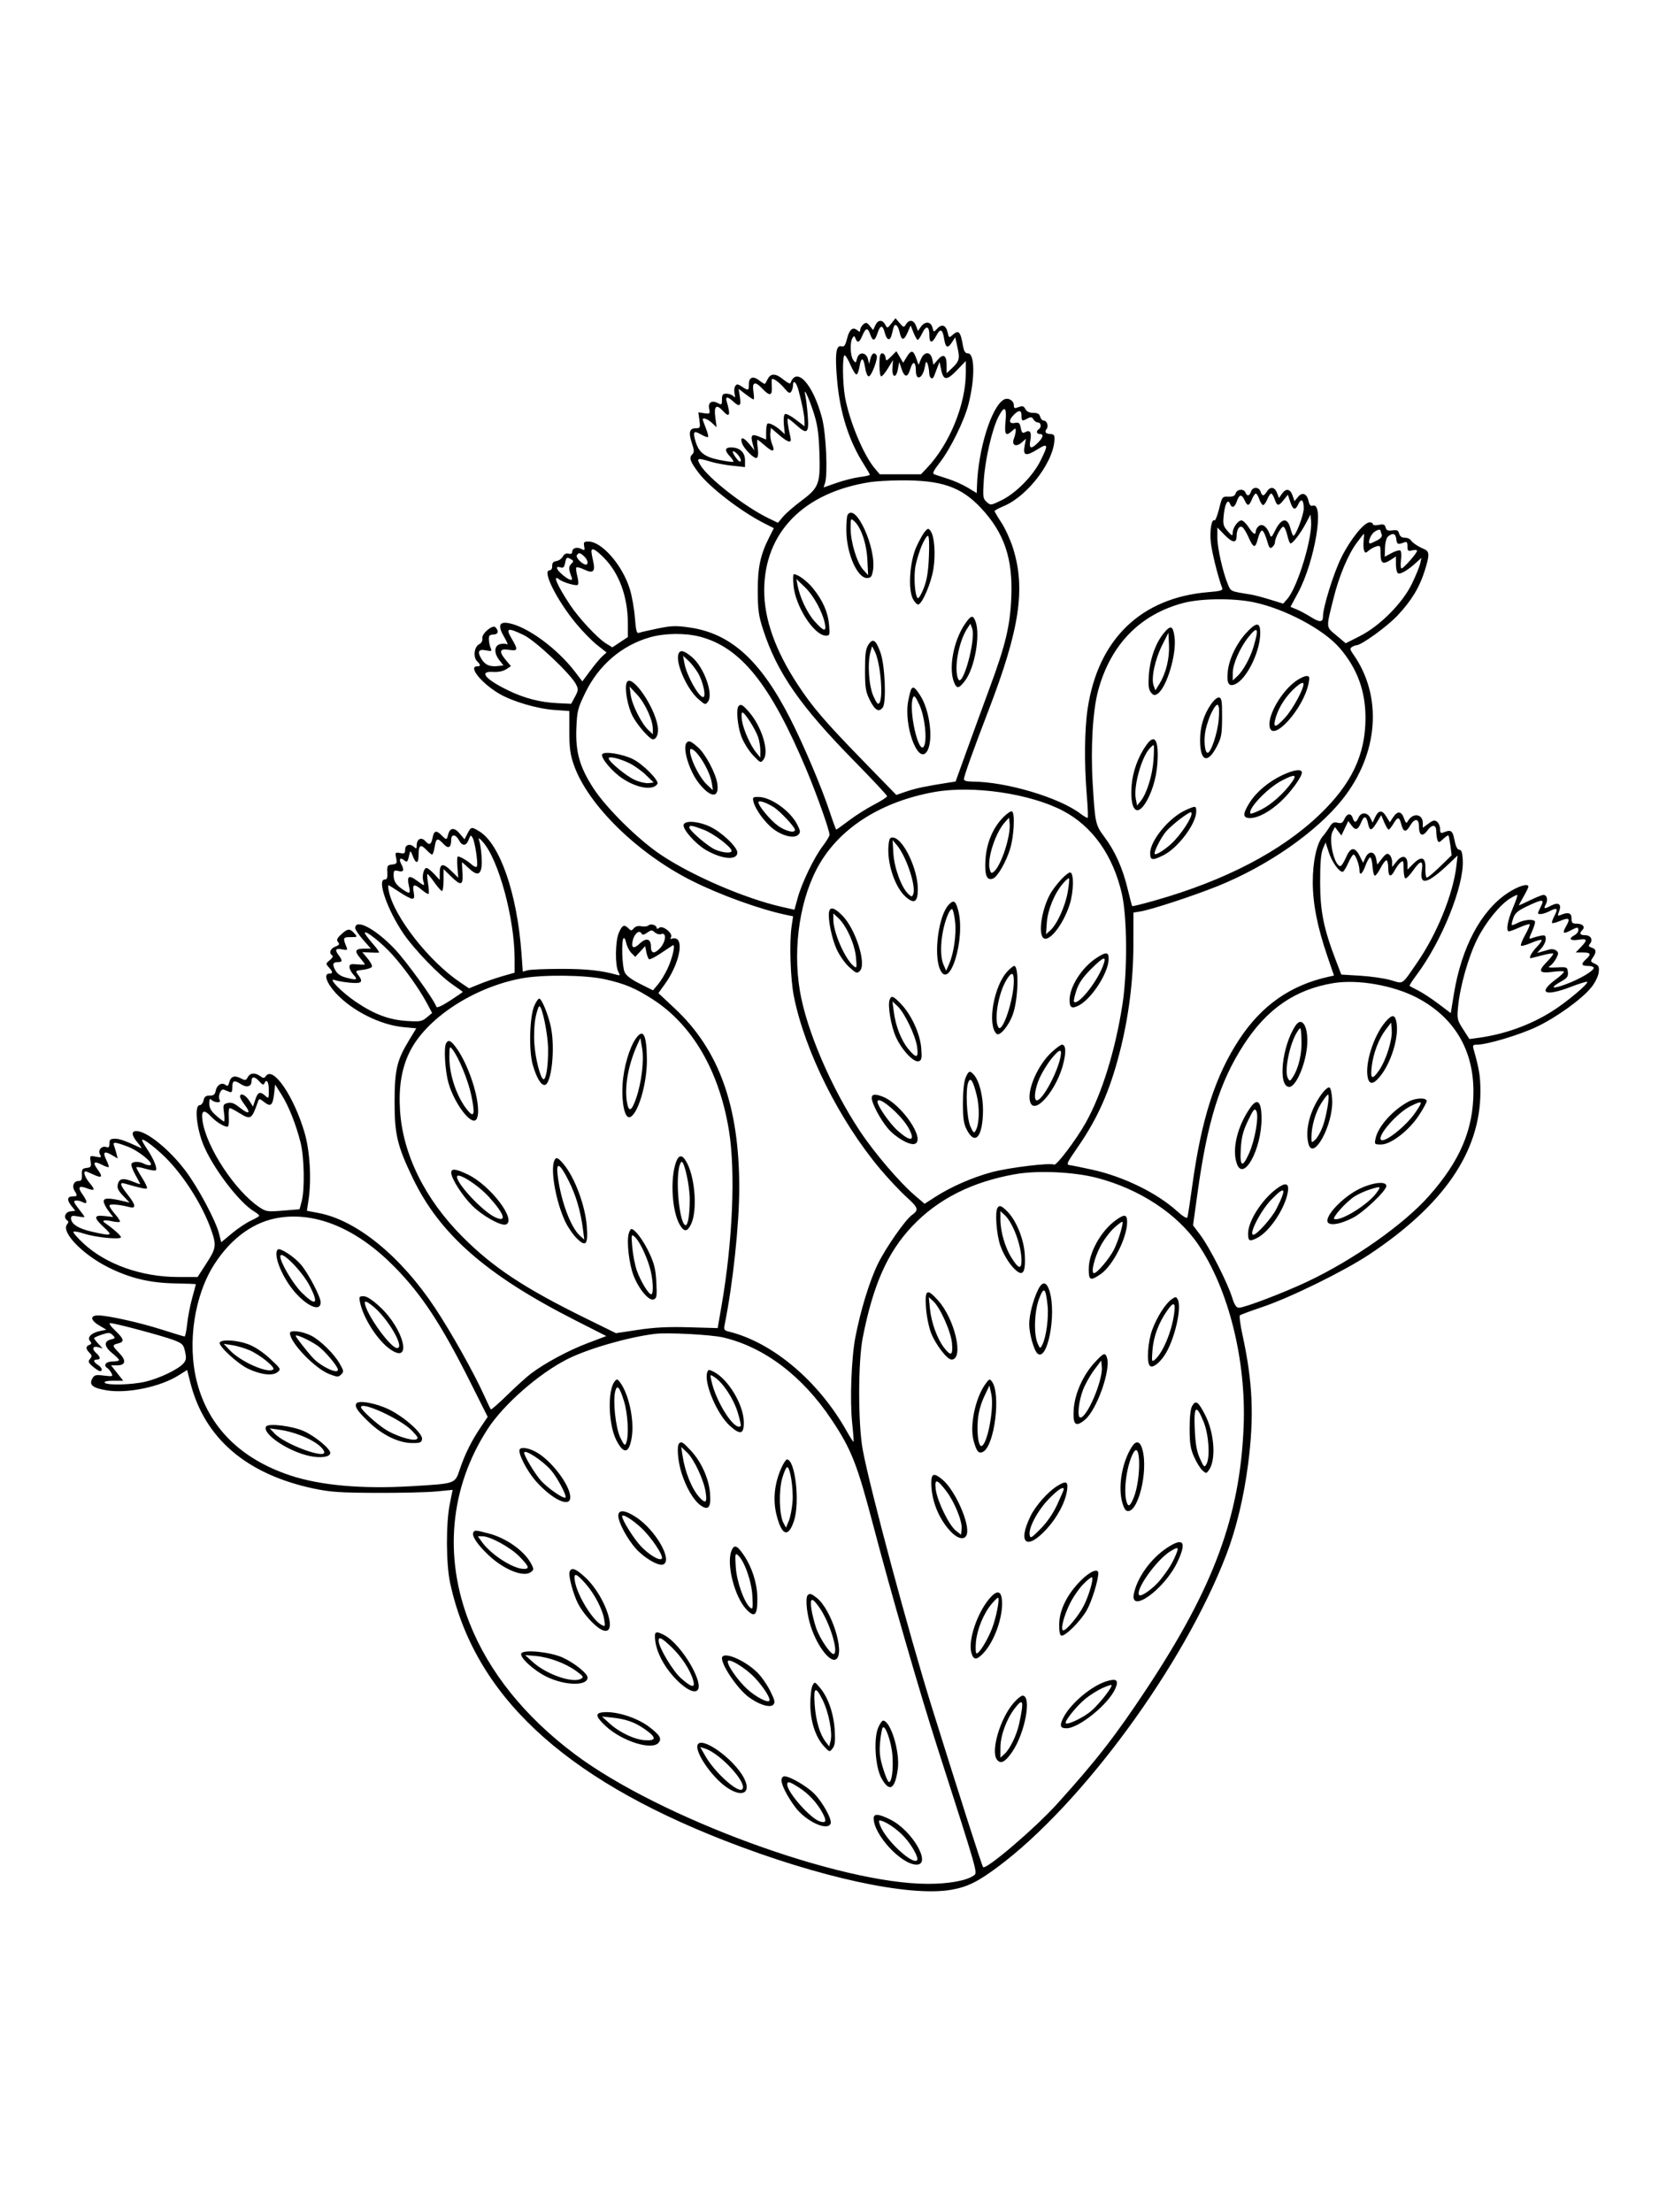 <svg xmlns="http://www.w3.org/2000/svg" width="864" height="1152" viewBox="0 0 864 1152" version="1.1">
	<path d="M 464.246 168.415 C 462.167 171.058, 462.108 171.070, 461.029 169.054 C 459.547 166.286, 457.202 166.462, 455.844 169.444 L 454.730 171.888 452.980 169.726 C 451.483 167.878, 450.995 167.759, 449.615 168.905 C 448.727 169.642, 448 170.920, 448 171.745 C 448 172.959, 447.717 173.010, 446.513 172.011 C 444.149 170.048, 442.368 171.480, 441.149 176.323 C 440.227 179.983, 439.668 180.726, 438.136 180.325 C 435.370 179.602, 434.772 184.507, 435.971 198.100 C 437.472 215.124, 442.166 229.791, 450.037 242.058 C 451.667 244.597, 453 246.921, 453 247.222 C 453 247.523, 450.637 248.066, 447.750 248.427 C 444.863 248.789, 439.444 250.154, 435.709 251.460 L 428.917 253.836 429.641 251.668 C 431.190 247.032, 430.231 225.738, 428.111 217.697 C 423.482 200.132, 414.822 190.528, 411.688 199.484 C 411.499 200.025, 409.882 199.237, 408.095 197.734 C 404.147 194.412, 401.459 194.253, 399.900 197.250 C 399.256 198.488, 398.589 199.664, 398.417 199.864 C 398.246 200.064, 396.928 199.302, 395.489 198.170 C 392.199 195.582, 390 196.358, 390 200.107 C 390 203.477, 389.774 203.554, 386.379 201.329 C 384.204 199.904, 383.693 199.867, 382.905 201.079 C 382.396 201.861, 382.241 203.625, 382.561 205 C 383.029 207.014, 382.895 207.257, 381.871 206.250 C 381.172 205.563, 379.565 205, 378.300 205 C 376.405 205, 376 205.535, 376 208.035 C 376 210.799, 375.814 210.971, 373.922 209.958 C 370.709 208.239, 368.654 209.521, 369.317 212.833 C 369.847 215.485, 369.711 215.611, 366.789 215.182 L 363.700 214.729 364.255 218.865 C 364.774 222.732, 364.652 223, 362.373 223 C 359.067 223, 358.485 225.155, 360.301 230.673 C 361.596 234.606, 361.620 235.523, 360.457 236.686 C 358.745 238.398, 359.399 240.287, 363.693 246.033 C 369.400 253.670, 385.811 266.324, 398.061 272.531 L 403.013 275.040 400.595 279.813 C 395.987 288.905, 394.559 295.654, 394.631 308 C 394.687 317.737, 395.122 320.803, 397.467 328 C 404.748 350.345, 416.768 367.679, 444.699 396.111 C 454.215 405.798, 461.998 414.123, 461.996 414.611 C 461.994 415.100, 458.957 417.068, 455.246 418.985 C 451.536 420.901, 445.664 424.614, 442.197 427.235 C 438.730 429.856, 435.730 432, 435.530 432 C 435.329 432, 433.715 427.612, 431.942 422.250 C 427.842 409.844, 418.364 387.536, 411.443 374 C 396.020 343.838, 380.548 329.855, 359.188 326.774 C 352.015 325.739, 349.727 325.812, 342.478 327.304 C 337.859 328.254, 333.455 329.272, 332.691 329.565 C 331.603 329.983, 331.162 328.274, 330.654 321.664 C 330.298 317.025, 329.100 310.298, 327.994 306.715 C 324.162 294.309, 313.434 282, 306.453 282 C 304.140 282, 303.832 282.341, 304.236 284.457 C 304.651 286.623, 304.478 286.791, 302.775 285.880 C 300.445 284.633, 298 285.398, 298 287.375 C 298 288.299, 297.316 288.634, 296.086 288.312 C 294.839 287.986, 293.793 288.518, 293.088 289.836 C 292.492 290.949, 290.991 292.004, 289.752 292.180 C 288.147 292.408, 287.523 293.147, 287.579 294.750 C 287.627 296.088, 287.070 297, 286.204 297 C 282.192 297, 289.902 312.446, 300.050 324.737 C 303.336 328.717, 308.247 333.730, 310.963 335.876 L 315.901 339.780 313.798 341.640 C 312.641 342.663, 309.802 346.050, 307.489 349.167 L 303.284 354.834 299.494 349.864 C 290.218 337.700, 274.648 326.284, 264.890 324.493 C 259.884 323.574, 259.157 325.885, 262.602 331.764 C 264.053 334.240, 264.711 335.939, 264.063 335.539 C 263.416 335.139, 261.787 335.088, 260.443 335.425 C 257.315 336.210, 257.156 340.117, 260.101 343.842 L 262.201 346.500 259.480 346.828 C 255.090 347.357, 252.599 346.285, 250.682 343.039 C 248.426 339.219, 249.197 337.889, 253.207 338.691 C 256.006 339.251, 256.249 339.116, 255.515 337.409 C 255.064 336.359, 254.651 334.375, 254.597 333 C 254.519 330.989, 254.989 330.488, 257 330.437 C 259.466 330.375, 259.934 328.604, 258.006 326.627 C 256.549 325.134, 250.849 329.930, 251.195 332.358 C 251.387 333.704, 250.757 334.880, 249.500 335.523 C 246.955 336.824, 246.313 342.170, 248.446 344.303 C 250.398 346.255, 250.412 347, 248.500 347 C 243.615 347, 250.806 355.884, 260.063 361.286 C 266.909 365.281, 279.661 369.047, 288.500 369.684 L 296.500 370.261 296.500 380.881 C 296.500 389.404, 296.960 392.831, 298.829 398.243 C 305.982 418.951, 331.855 444.365, 360.358 458.680 C 375.142 466.105, 396.055 473.642, 409.773 476.490 L 413.046 477.169 412.273 482.335 C 411.009 490.783, 411.635 509.883, 413.476 519 C 419.260 547.639, 437.231 583.565, 458.347 608.701 C 462.599 613.761, 468.804 620.370, 472.137 623.386 C 478.325 628.986, 478.635 630.046, 474.879 632.759 C 471.442 635.242, 461.360 649.700, 457.263 658.022 C 452.935 666.814, 448.175 682.291, 445.471 696.362 C 443.386 707.211, 442.564 729.249, 443.805 741 C 444.357 746.225, 444.681 750.633, 444.525 750.796 C 444.370 750.958, 442.775 748.483, 440.982 745.296 C 426.316 719.229, 402.543 699.129, 379.652 693.441 C 377.084 692.803, 376.866 692.427, 377.436 689.617 C 381.685 668.697, 385 637.563, 385 618.580 C 385 575.998, 374.483 546.731, 351.433 525.165 L 342.884 517.166 346.360 512.327 C 352.606 503.633, 355.831 492.231, 352.878 489.278 C 352.261 488.661, 351.062 488.423, 350.214 488.748 C 349.141 489.160, 348.912 488.951, 349.463 488.061 C 350.661 486.121, 345.124 481.652, 343.348 483.126 C 342.504 483.827, 342 483.865, 342 483.229 C 342 481.741, 338.827 480.773, 337.687 481.913 C 337.149 482.451, 335.511 482.652, 334.048 482.360 C 332.328 482.016, 330.931 482.378, 330.095 483.386 C 328.956 484.758, 328.625 484.768, 327.329 483.472 C 325.067 481.210, 324.038 481.674, 322.284 485.750 C 320.405 490.119, 320.240 502.712, 322.019 506.036 C 323.025 507.916, 322.939 508.123, 321.336 507.663 C 313.388 505.387, 305.554 504.539, 292.500 504.540 C 284.250 504.541, 276.324 504.863, 274.886 505.256 L 272.272 505.970 271.563 496.235 C 269.313 465.322, 260.355 439.456, 249.634 432.919 C 245.546 430.426, 245.328 430.465, 243.485 434.029 L 241.919 437.057 239.412 434.078 C 236.595 430.730, 234.306 430.932, 233.383 434.610 C 232.656 437.507, 232.522 437.522, 230 435 C 227.234 432.234, 226.051 432.493, 225.346 436.021 C 224.561 439.945, 223.670 440.397, 221.482 437.980 C 219.385 435.662, 217 436.909, 217 440.322 C 217 441.938, 216.733 442.133, 215.800 441.200 C 213.704 439.104, 211 439.759, 211 442.361 C 211 444.377, 210.612 444.648, 208.346 444.215 C 205.844 443.737, 205.727 443.885, 206.308 446.791 C 206.867 449.583, 206.668 449.904, 204.212 450.187 C 201.753 450.471, 201.521 450.850, 201.720 454.250 C 201.888 457.118, 201.562 458, 200.334 458 C 196.231 458, 201.708 473.790, 210.095 486.140 C 215.649 494.319, 228.669 507.840, 235.562 512.587 C 238.553 514.647, 241 516.430, 241 516.549 C 241 516.668, 237.997 518.722, 234.327 521.113 C 230.207 523.797, 227.504 525.012, 227.262 524.287 C 225.972 520.415, 211.576 500.487, 205.398 494.021 C 195.449 483.607, 185 478.130, 185 483.328 C 185 484.093, 186.838 486.807, 189.085 489.359 L 193.170 494 189.644 494 C 184.991 494, 184.455 495.199, 187.493 498.810 C 188.872 500.448, 190 501.961, 190 502.171 C 190 502.381, 188.200 502.381, 186 502.171 C 182.681 501.855, 182 502.095, 182 503.581 C 182 504.565, 182.978 506.413, 184.174 507.686 C 186.657 510.328, 185.702 510.600, 179.752 508.948 C 177.254 508.254, 175.516 506.964, 174.541 505.080 C 172.948 501.999, 173.346 501, 176.167 501 C 178.360 501, 178.434 500.158, 176.468 497.559 C 174.227 494.596, 174.694 493.689, 178.105 494.371 C 180.785 494.907, 181.112 494.753, 180.492 493.246 C 178.472 488.340, 178.604 488, 182.538 488 C 186.247 488, 186.280 487.966, 184.500 486 C 182.131 483.382, 181.045 483.475, 177.690 486.587 C 175.484 488.632, 175.142 489.467, 176.058 490.570 C 176.985 491.687, 176.694 492.166, 174.609 492.959 C 171.974 493.961, 171.141 496.351, 173.021 497.513 C 173.619 497.883, 173.104 498.905, 171.780 499.977 C 169.618 501.727, 169.595 501.895, 171.259 503.733 C 173.395 506.094, 173.462 507, 171.500 507 C 168.368 507, 169.973 511.810, 174.893 517.169 C 183.296 526.324, 198.032 533.734, 210.092 534.869 L 216.790 535.500 212.852 542 C 206.662 552.216, 205.500 557.273, 205.500 574 C 205.500 590.846, 206.905 596.696, 214.993 613.538 C 229.038 642.783, 253.382 664.071, 299.636 687.557 L 315.773 695.750 305.960 699.466 C 296.016 703.232, 283.789 709.807, 276.500 715.310 C 274.300 716.970, 268.801 721.944, 264.281 726.362 C 259.760 730.780, 255.871 734.193, 255.639 733.947 C 255.407 733.701, 253.865 730.504, 252.213 726.842 C 246.831 714.913, 234.972 693.771, 226.501 681 C 208.692 654.155, 185.720 635.430, 165.994 631.682 L 159.831 630.510 160.665 625.005 C 162.296 614.250, 161.411 599.246, 158.583 589.693 C 153.010 570.867, 142.296 555.139, 138.543 560.272 C 137.586 561.581, 137.170 561.598, 135.525 560.395 C 132.853 558.441, 130.253 558.659, 129.032 560.939 C 128.100 562.681, 127.728 562.740, 125.373 561.518 C 122.105 559.823, 120.161 560.510, 119.376 563.637 C 118.924 565.440, 118.450 565.788, 117.512 565.010 C 115.610 563.431, 112.966 564.922, 112.368 567.909 C 111.951 569.993, 111.267 570.559, 109.192 570.533 C 107.164 570.508, 106.425 571.083, 106.024 573 C 105.736 574.375, 104.825 575.500, 104 575.500 C 101.155 575.500, 102.308 587.477, 106.010 596.370 C 111.029 608.425, 124.576 626.193, 132.250 630.786 C 133.762 631.691, 135 632.716, 135 633.064 C 135 633.412, 133.092 634.552, 130.761 635.598 C 128.429 636.644, 123.976 639.614, 120.866 642.198 L 115.211 646.897 114.090 642.442 C 112.372 635.622, 103.184 618.408, 96.586 609.650 C 88.230 598.558, 76.410 589, 71.050 589 C 68.235 589, 68.482 591.231, 71.721 595.080 C 73.218 596.859, 74.005 598.111, 73.471 597.864 C 65.075 593.969, 62.374 593, 59.917 593 C 57.482 593, 57 593.408, 57 595.469 C 57 597.261, 56.586 597.778, 55.487 597.357 C 53.078 596.432, 50.848 598.848, 52.045 601.085 C 52.953 602.782, 52.748 602.900, 49.889 602.328 C 46.821 601.714, 46.742 601.786, 47.184 604.799 C 47.585 607.529, 47.331 607.938, 45.070 608.201 C 42.862 608.458, 42.521 608.958, 42.647 611.750 C 42.765 614.344, 42.406 615, 40.866 615 C 38.411 615, 37.339 617.712, 38.842 620.119 C 40.414 622.636, 40.315 623, 38.059 623 C 35.044 623, 34.665 624.760, 37.036 627.760 L 39.201 630.500 36.601 630.816 C 33.923 631.142, 32.913 634.210, 35.049 635.530 C 35.765 635.973, 35.727 636.624, 34.927 637.588 C 31.674 641.507, 42.831 653.156, 56.321 659.924 C 67.628 665.597, 78.055 668.104, 91.249 668.322 C 97.160 668.420, 101.998 668.618, 101.999 668.763 C 101.999 668.907, 101.140 672.128, 100.090 675.919 C 99.039 679.711, 97.861 685.780, 97.473 689.407 C 97.085 693.033, 96.482 695.992, 96.134 695.982 C 95.785 695.971, 90.550 694.383, 84.500 692.451 C 72.744 688.697, 56.167 685, 51.093 685 C 46.782 685, 47.075 687.522, 51.703 690.252 L 55.406 692.437 52.092 693.115 C 47.641 694.025, 45.259 696.402, 46.861 698.333 C 47.800 699.464, 47.729 699.890, 46.526 700.352 C 44.566 701.104, 44.590 702.448, 46.599 704.456 C 47.935 705.792, 47.982 706.317, 46.882 707.642 C 45.758 708.997, 45.971 709.579, 48.338 711.615 C 49.864 712.927, 51.536 714, 52.056 714 C 53.706 714, 53.074 712.063, 51 710.768 C 48.633 709.289, 48.400 708, 50.500 708 C 52.563 708, 52.378 706.652, 50.024 704.521 C 47.620 702.346, 48.367 700.673, 51.334 701.584 L 53.500 702.248 51.250 699.810 C 50.013 698.468, 49 697.135, 49 696.846 C 49 696.557, 50.818 695.720, 53.041 694.987 C 56.586 693.817, 57.280 693.851, 58.697 695.268 C 60.184 696.755, 60.101 696.936, 57.656 697.550 C 53.935 698.484, 54.271 701.333, 58.500 704.707 C 60.425 706.243, 62 707.837, 62 708.250 C 62 708.663, 60.425 709, 58.500 709 C 55.076 709, 53.621 711.030, 55.995 712.497 C 56.542 712.835, 57.446 713.966, 58.005 715.010 C 58.956 716.786, 58.704 716.871, 54.114 716.327 C 49.742 715.809, 49.075 715.991, 48.006 717.990 C 46.272 721.229, 48.333 722.843, 55.727 724.033 C 66.485 725.766, 83.593 722.164, 93.076 716.169 L 97.456 713.401 99.138 720.024 C 106.493 748.986, 128.337 767.730, 163.400 775.165 C 171.898 776.967, 177.069 777.322, 196 777.403 C 208.375 777.456, 222.375 777.127, 227.111 776.672 L 235.721 775.844 234.246 783.172 C 232.208 793.301, 232.291 814.433, 234.407 824.240 C 246.945 882.351, 292.730 925.384, 377.118 958.374 C 426.518 977.686, 473.522 987.901, 495.431 984.085 C 503.756 982.636, 509.143 979.995, 519.548 972.261 C 563.562 939.547, 616.696 866.966, 638.699 809.500 C 643.841 796.071, 647.817 779.500, 650.027 762.289 C 653.213 737.480, 652.423 719.602, 647.054 695.004 C 645.925 689.831, 645.338 685.307, 645.751 684.951 C 646.163 684.594, 651.450 682.632, 657.500 680.590 C 672.105 675.660, 699.954 661.979, 713 653.324 C 751.981 627.464, 770.969 599.678, 770.993 568.460 C 770.999 560.576, 770.356 556.589, 767.408 546.250 C 766.866 544.348, 767.151 544, 769.255 544 C 774.467 544, 791.429 538.923, 800.277 534.715 C 810.732 529.743, 823.886 520.231, 828.831 514.068 C 830.687 511.754, 832.352 508.379, 832.592 506.442 C 832.956 503.506, 832.641 502.793, 830.554 501.843 C 828.286 500.809, 828.203 500.548, 829.542 498.636 C 831.545 495.776, 831.369 494.252, 828.947 493.483 C 827.317 492.966, 827.134 492.543, 828.059 491.429 C 829.776 489.359, 828.430 487, 825.531 487 C 822.814 487, 822.328 486.072, 824.113 484.287 C 825.754 482.646, 824.271 481, 821.152 481 C 818.830 481, 818.427 480.588, 818.461 478.250 C 818.502 475.372, 816.676 474.808, 812.731 476.479 C 811.157 477.146, 811.079 476.923, 812.020 474.447 C 813.396 470.829, 811.641 469.617, 807.859 471.573 C 804.170 473.480, 803.727 473.378, 805.042 470.922 C 806.318 468.537, 805.663 465.990, 803.781 466.022 C 803.077 466.035, 799.913 467.308, 796.750 468.852 C 793.587 470.395, 791 471.556, 791 471.431 C 791 471.306, 792.120 469.246, 793.488 466.852 C 794.856 464.458, 795.981 462.163, 795.988 461.750 C 796.020 459.744, 790.586 461.429, 785.008 465.153 C 771.254 474.338, 761.152 493.346, 757.203 517.469 L 755.548 527.577 749.194 522.768 C 745.699 520.123, 740.963 517.013, 738.670 515.857 C 736.376 514.700, 734.324 513.596, 734.110 513.404 C 733.895 513.211, 735.504 510.679, 737.685 507.777 C 750.903 490.189, 762.570 461.184, 761.805 447.816 C 761.580 443.893, 761.107 442.500, 760 442.500 C 759 442.500, 758.167 440.833, 757.500 437.500 C 756.484 432.420, 755.701 431.875, 751.750 433.496 C 750.360 434.066, 750 433.703, 750 431.729 C 750 430.363, 749.306 428.669, 748.458 427.965 C 747.179 426.904, 746.412 427.058, 743.958 428.873 L 741 431.060 741 428.652 C 741 423.725, 735.754 423.042, 733.184 427.636 C 732.442 428.962, 732.089 428.693, 731.193 426.124 C 729.866 422.316, 727.801 422.129, 725.520 425.609 L 723.811 428.218 721.933 425.130 C 719.789 421.604, 717.865 421.805, 716.071 425.743 L 714.872 428.376 713.656 425.938 C 712.131 422.879, 708.817 422.778, 707.513 425.750 C 706.293 428.531, 705.329 428.611, 704.500 426 C 703.625 423.244, 701.551 423.494, 700.172 426.522 C 699.256 428.533, 698.530 428.920, 696.592 428.434 C 694.657 427.948, 693.802 428.402, 692.396 430.662 C 691.425 432.223, 689.853 434.400, 688.901 435.500 C 685.739 439.157, 683.643 448.803, 683.685 459.500 C 683.731 470.861, 686.094 482.771, 691.350 498.122 L 694.741 508.027 692.121 508.598 C 672.232 512.930, 657.109 523.484, 645.467 541.155 C 632.967 560.128, 625.746 582.503, 620.990 617 C 619.815 625.525, 618.660 633.103, 618.423 633.840 C 618.136 634.735, 616.277 633.636, 612.824 630.532 C 602.372 621.134, 585.146 612.734, 568.952 609.139 C 563.754 607.984, 558.483 606.918, 557.239 606.770 C 555.134 606.518, 555.415 605.869, 561.345 597.286 C 571.689 582.315, 577.887 568.330, 583.045 548.327 C 587.777 529.973, 590.231 510.783, 590.267 491.854 L 590.298 475.208 593.968 474.621 C 599.504 473.736, 621.505 466.522, 634.072 461.471 C 660.130 450.999, 685.588 433.297, 699.167 416.209 C 717.994 392.518, 720.199 362.568, 704.730 340.647 C 703.063 338.284, 702.956 337.641, 704.108 336.912 C 704.874 336.427, 705.912 336.024, 706.416 336.015 C 709.020 335.972, 722.539 326.178, 727.886 320.463 C 735.118 312.732, 739.284 305.855, 742.010 297.145 C 744.557 289.012, 744.514 287.173, 741.750 285.978 C 738.386 284.523, 735.598 282.653, 734.700 281.250 C 734.260 280.563, 732.850 280, 731.567 280 C 730.029 280, 729.044 279.276, 728.678 277.877 C 728.232 276.170, 727.538 275.841, 725.130 276.194 C 722.789 276.538, 722.026 276.208, 721.627 274.680 C 721.212 273.093, 720.542 272.842, 718.058 273.338 C 716.320 273.686, 715 273.529, 715 272.975 C 715 272.439, 714.244 272, 713.320 272 C 710.387 272, 703.267 280.842, 698.560 290.330 C 694.509 298.494, 689 316.208, 689 321.069 C 689 324.103, 687.275 324.199, 682.857 321.410 C 680.537 319.945, 677.163 318.131, 675.359 317.377 L 672.079 316.006 675.981 308.753 C 684.830 292.301, 690.033 260.855, 683.490 263.365 C 682.602 263.706, 681.905 262.846, 681.473 260.875 C 680.611 256.953, 678.185 256.054, 675.940 258.826 L 674.191 260.986 673.147 257.993 C 671.918 254.467, 669.716 254.140, 667.595 257.167 L 666.078 259.334 665.064 256.667 C 663.862 253.507, 661.510 253.210, 659.768 256 C 658.188 258.530, 657.303 258.530, 656.500 256 C 655.679 253.413, 652.321 253.413, 651.500 256 C 650.748 258.369, 649.443 258.597, 648.638 256.500 C 647.819 254.365, 644.249 254.641, 643.534 256.894 C 643.093 258.281, 642.072 258.749, 639.716 258.644 C 636.562 258.503, 636.469 258.626, 634.890 265 C 634.005 268.575, 632.913 271.275, 632.462 271 C 630.968 270.087, 629.939 276.413, 630.590 282.500 C 631.139 287.623, 634.432 300.820, 636.479 306.102 C 637.005 307.458, 635.891 307.805, 629.227 308.361 C 594.226 311.280, 571.895 332.839, 566.449 368.968 C 564.796 379.929, 564.614 397.438, 565.980 413.953 C 566.501 420.252, 566.731 425.603, 566.491 425.843 C 566.251 426.083, 564.580 425.154, 562.777 423.780 C 551.605 415.259, 523.873 407.030, 506.250 407.006 C 503.520 407.002, 502 406.553, 502 405.750 C 502.001 404.207, 506.910 390.488, 514.846 369.853 C 531.060 327.695, 534.241 306.479, 527.524 285.294 C 526.165 281.007, 523.466 275.098, 521.527 272.163 C 519.587 269.227, 518.002 266.527, 518.004 266.163 C 518.006 265.798, 520.025 264.670, 522.491 263.656 C 535.851 258.162, 550.120 238.647, 549.111 227.250 C 549.050 226.563, 548.175 226, 547.167 226 C 544.693 226, 543.801 224.945, 545.026 223.469 C 546.264 221.977, 545.254 219, 543.510 219 C 542.808 219, 541.998 218.100, 541.710 217 C 541.331 215.550, 540.346 215, 538.129 215 C 536.110 215, 534.712 214.331, 534.017 213.032 C 533.157 211.425, 532.507 211.237, 530.482 212.007 C 528.368 212.811, 528 212.663, 528 211.010 C 528 208.560, 525.008 206.856, 522.837 208.071 C 516.339 211.708, 509.391 234.013, 508.797 253.144 L 508.684 256.787 504.092 253.996 C 501.566 252.460, 497.025 250.417, 494 249.455 C 490.975 248.493, 487.741 247.435, 486.814 247.103 C 485.395 246.596, 485.856 245.549, 489.720 240.500 C 495.159 233.393, 502.236 218.910, 504.380 210.500 C 507.835 196.942, 507.682 184, 504.066 184 C 502.721 184, 502.043 182.987, 501.558 180.250 C 500.170 172.420, 499.285 171.527, 495.923 174.569 C 494.320 176.020, 494.140 175.913, 493.534 173.153 C 492.696 169.338, 490.532 168.513, 488.130 171.091 C 486.246 173.113, 486.245 173.113, 485.604 170.557 C 484.802 167.364, 481.700 167.163, 479.595 170.167 L 478.078 172.334 477.064 169.667 C 475.882 166.561, 473.517 166.199, 471.849 168.870 C 470.735 170.654, 470.581 170.625, 468.522 168.231 L 466.364 165.722 464.246 168.415 M 465.687 169.734 C 465.438 170.155, 464.916 171.986, 464.527 173.803 C 463.667 177.807, 461.890 177.513, 460.767 173.182 C 459.695 169.044, 458.435 169.151, 457 173.500 C 455.578 177.810, 454.519 177.926, 453.124 173.925 C 451.894 170.398, 450.789 170.681, 449.009 174.979 C 447.594 178.393, 446.520 178.797, 445.553 176.278 C 444.987 174.803, 444.759 174.767, 443.962 176.028 C 442.568 178.231, 442.811 185.360, 444.352 187.467 C 445.624 189.207, 445.744 189.155, 446.387 186.593 C 447.281 183.032, 451.131 183.310, 452.021 187 L 452.624 189.500 453.331 186.750 C 454.059 183.920, 455.392 183.208, 456.526 185.042 C 457.428 186.501, 453.865 196, 452.416 196 C 451.762 196, 450.923 193.975, 450.552 191.500 C 449.717 185.928, 448.461 185.714, 447.616 191 C 447.264 193.200, 446.544 195, 446.016 195 C 445.488 195, 444.088 192.750, 442.905 190 C 441.722 187.250, 440.359 185, 439.877 185 C 438.661 185, 438.777 199.372, 440.051 206.566 C 442.267 219.078, 449.648 236.863, 455.521 243.842 L 458.178 247 468.893 247 L 479.608 247 482.702 243.750 C 494.537 231.321, 503 210.544, 503 193.917 L 503 187.965 498.671 192.482 C 493.166 198.228, 491.393 198.284, 490.207 192.750 L 489.296 188.500 488.118 191.500 C 487.471 193.150, 486.743 195.063, 486.502 195.750 C 485.700 198.033, 484.001 197.042, 483.930 194.250 C 483.891 192.738, 483.511 190.607, 483.085 189.517 C 482.437 187.858, 482.199 188.128, 481.629 191.166 C 480.501 197.175, 477.017 198.613, 476.985 193.083 C 476.956 188.236, 475.415 187.670, 474.110 192.028 C 472.678 196.805, 471.108 196.775, 469.478 191.940 L 468.319 188.500 467.602 192.314 C 466.652 197.370, 464.402 196.636, 464.783 191.395 L 465.066 187.500 462.476 191.750 C 461.052 194.088, 459.462 196, 458.943 196 C 458.424 196, 458 193.300, 458 190 C 458 185.463, 458.349 184, 459.430 184 C 460.217 184, 461.005 184.956, 461.180 186.124 C 461.491 188.188, 461.576 188.173, 464.164 185.574 L 466.828 182.900 468.602 185.904 L 470.377 188.909 472.174 185.954 C 474.511 182.112, 475.591 182.228, 477.131 186.486 L 478.392 189.973 479.648 186.986 C 481.347 182.946, 484.608 182.937, 485.494 186.971 L 486.146 189.942 488.409 187.311 C 491.322 183.925, 493 184.994, 493 190.233 L 493 194.349 495.592 191.924 C 499.593 188.182, 499.972 186.840, 498.674 180.998 L 497.480 175.619 495.696 178.341 C 493.468 181.742, 492.441 181.158, 491.620 176.022 C 490.853 171.231, 489.609 170.922, 487.500 175 C 485.442 178.980, 484 178.798, 484 174.559 C 484 169.747, 482.330 169.241, 480.324 173.447 C 479.392 175.401, 478.324 177, 477.950 177 C 477.577 177, 476.595 175.313, 475.768 173.250 L 474.264 169.500 472.602 173.290 C 470.745 177.525, 469.474 177.435, 468.500 173 C 467.828 169.938, 466.485 168.379, 465.687 169.734 M 401.899 197.715 C 401.843 198.147, 401.874 199.917, 401.967 201.649 C 402.209 206.167, 400.812 206.395, 397.088 202.446 C 393.153 198.275, 391.560 198.846, 392.404 204.126 C 392.745 206.257, 392.763 208, 392.445 208 C 392.127 208, 390.246 206.764, 388.266 205.254 L 384.666 202.508 385.345 206.754 C 386.108 211.531, 385.139 212.139, 381.770 209 C 379.122 206.534, 377.695 206.428, 378.385 208.750 C 380.606 216.224, 380.011 217.880, 376.500 214 C 373.117 210.262, 371.731 211.394, 372.519 217.250 L 373.226 222.500 370.798 220.250 C 368.605 218.217, 366 217.256, 366 218.480 C 366 218.744, 366.731 220.787, 367.625 223.021 C 368.519 225.255, 369.030 227.303, 368.761 227.573 C 368.491 227.842, 366.889 227.269, 365.200 226.300 C 361.362 224.097, 360.788 224.648, 362.074 229.305 C 363.785 235.504, 366.659 237.863, 374.460 239.475 C 378.289 240.265, 381.628 240.705, 381.881 240.452 C 382.134 240.199, 381.364 238.952, 380.171 237.682 C 377.238 234.560, 377.440 233, 380.777 233 C 385.230 233, 388 235.560, 388 239.673 L 388 243.233 381.336 242.519 C 377.671 242.127, 372.609 241.179, 370.086 240.414 C 363.168 238.314, 362.592 238.494, 364.693 242.102 C 368.654 248.904, 387.812 263.858, 400.328 269.917 L 405.146 272.249 407.823 269.061 C 409.295 267.307, 413.650 263.529, 417.500 260.664 C 426.597 253.896, 427.346 251.810, 426.712 235 C 426.339 225.127, 425.690 220.819, 423.624 214.500 C 421.011 206.513, 418.170 200.759, 419.426 206 C 419.755 207.375, 420.306 211.923, 420.649 216.106 C 421.423 225.526, 420.407 226.504, 414.959 221.582 C 412.779 219.612, 410.720 218, 410.386 218 C 409.820 218, 410.415 222.494, 411.677 227.750 C 412.458 231.007, 410.486 230.574, 405.659 226.429 L 401.500 222.858 401.173 225.536 C 400.993 227.010, 401.392 229.531, 402.058 231.140 C 403.810 235.370, 402.577 235.714, 398.499 232.133 C 396.536 230.410, 394.730 229, 394.484 229 C 394.239 229, 394.308 230.966, 394.637 233.368 C 395.015 236.128, 394.824 237.991, 394.116 238.428 C 392.882 239.191, 387.335 233.631, 386.404 230.696 C 385.331 227.317, 387.117 227.469, 390.050 231.006 L 392.946 234.500 392.002 231.108 C 390.727 226.526, 391.478 225.755, 395.553 227.458 L 399 228.898 399 225.116 C 399 223.035, 399.284 221.049, 399.631 220.702 C 400.409 219.924, 403.786 221.601, 406.607 224.165 L 408.714 226.080 408.242 221.170 C 407.972 218.354, 408.210 215.988, 408.800 215.623 C 409.367 215.273, 411.893 216.562, 414.415 218.487 L 419 221.987 418.976 219.243 C 418.950 216.407, 417.827 210.626, 415.869 203.250 C 414.734 198.979, 413.013 197.487, 412.985 200.750 C 412.976 201.713, 412.564 203.141, 412.067 203.925 C 411.345 205.067, 410.630 204.714, 408.475 202.153 C 405.649 198.794, 402.071 196.380, 401.899 197.715 M 519.926 217.145 C 516.687 223.494, 513.061 239.214, 512.371 249.896 C 511.795 258.808, 511.901 259.636, 513.848 261.381 C 515.910 263.229, 516.042 263.214, 521.617 260.487 C 529.070 256.840, 537.893 247.902, 541.844 239.996 C 546.184 231.311, 545.938 230.499, 540.073 234.145 C 534.242 237.770, 532.674 237.291, 533.611 232.172 L 534.283 228.500 532.179 230.371 C 529.197 233.023, 526.711 231.889, 528.011 228.471 C 528.555 227.040, 529 225.154, 529 224.280 C 529 222.850, 528.815 222.857, 527.171 224.345 C 523.757 227.435, 523.035 226.432, 523.682 219.500 C 524.404 211.775, 523.087 210.949, 519.926 217.145 M 528 216 C 525.167 218.833, 525.404 220.837, 528.502 220.244 C 530.646 219.835, 531.091 220.207, 531.621 222.854 C 532.143 225.466, 532.519 225.792, 534.059 224.969 C 536.509 223.657, 537.366 225.237, 536.554 229.565 C 535.778 233.701, 537.072 234.019, 540.545 230.545 C 543.333 227.758, 543.702 226, 541.500 226 C 539.802 226, 539.489 224.434, 541 223.500 C 542.522 222.559, 542.193 220, 540.550 220 C 539.752 220, 538.693 219.274, 538.196 218.386 C 537.473 217.094, 536.879 216.994, 535.212 217.886 C 532.292 219.449, 532 219.324, 532 216.500 C 532 213.481, 530.684 213.316, 528 216 M 383.124 238.174 C 384.437 240.018, 385.556 240.832, 385.795 240.116 C 386.239 238.783, 383.268 235, 381.777 235 C 381.275 235, 381.881 236.428, 383.124 238.174 M 453.500 251.008 C 418.566 256.309, 398 277.261, 398 307.550 C 398 322.421, 403.781 338.693, 415.338 356.348 C 423.005 368.061, 429.573 375.728, 449.311 396.003 L 466.795 413.963 472.148 412.132 C 476.909 410.503, 482.276 409.378, 494.084 407.532 L 497.668 406.972 503.711 390.236 C 507.035 381.031, 512.335 366.525, 515.490 358 C 523.712 335.781, 526.058 325.934, 526.688 311 C 527.538 290.828, 523.008 277.496, 510.909 264.562 C 500.495 253.429, 490.165 249.917, 468.500 250.145 C 463 250.202, 456.250 250.591, 453.500 251.008 M 652 260 C 650.487 263.653, 649.668 263.761, 648.182 260.500 C 646.674 257.189, 645.424 257.344, 644.150 261 C 642.988 264.333, 641.548 264.870, 640.574 262.333 C 639.486 259.496, 637.929 262.287, 637.323 268.163 C 636.821 273.024, 637.039 273.927, 639.349 276.555 C 641.657 279.181, 641.940 279.281, 641.968 277.473 C 642.010 274.830, 644.719 271, 646.548 271 C 647.336 271, 648.998 272.569, 650.241 274.488 C 652.613 278.149, 654 278.937, 654 276.622 C 654 275.865, 654.675 274.685, 655.500 274 C 657.336 272.476, 659.707 274.099, 661.136 277.857 C 662.040 280.234, 662.119 280.185, 664.282 275.898 C 667.376 269.764, 670.486 269.376, 671.983 274.938 C 672.585 277.172, 673.305 279, 673.585 279 C 674.840 279, 678.981 268.128, 678.990 264.809 C 679.002 260.284, 677.678 259.216, 676.168 262.531 C 674.599 265.974, 673.358 265.615, 671.937 261.308 L 670.718 257.616 668.571 260.308 C 665.838 263.736, 665.137 263.690, 663.850 260 C 663.275 258.350, 662.453 257, 662.023 257 C 661.594 257, 660.683 258.350, 660 260 C 659.317 261.650, 658.339 263, 657.827 263 C 657.315 263, 656.425 261.650, 655.850 260 C 655.275 258.350, 654.453 257, 654.023 257 C 653.594 257, 652.683 258.350, 652 260 M 441.411 268.144 C 441.022 268.773, 440.738 272.515, 440.779 276.459 C 440.901 288.285, 446.468 301, 451.523 301 C 453.479 301, 454.033 300.339, 454.597 297.334 C 456.734 285.944, 445.618 261.337, 441.411 268.144 M 680 272.686 C 677.353 277.713, 673.304 283, 672.103 283 C 671.708 283, 670.960 281.118, 670.442 278.818 C 669.924 276.518, 669.025 274.484, 668.444 274.299 C 667.347 273.950, 664 280.059, 664 282.411 C 664 283.150, 663.359 284.287, 662.575 284.938 C 661.396 285.917, 660.920 285.306, 659.814 281.390 C 659.079 278.788, 657.979 276.493, 657.368 276.289 C 656.757 276.086, 655.739 277.980, 655.104 280.503 C 653.772 285.791, 652.807 285.613, 650.142 279.588 C 649.088 277.206, 647.675 274.917, 647.002 274.501 C 645.422 273.525, 644.035 275.731, 644.015 279.250 C 643.994 283.061, 641.833 282.759, 637.548 278.347 L 634 274.693 634 279.930 C 634 285.364, 636.828 297.950, 639.469 304.271 C 641.053 308.062, 640.638 307.878, 651.500 309.614 C 653.150 309.878, 657.606 311.051, 661.402 312.221 L 668.304 314.348 670.516 311.776 C 675.823 305.606, 683.581 280.059, 682.801 271.319 L 682.500 267.939 680 272.686 M 443 275.240 C 443 282.306, 446.329 293.159, 449.595 296.736 L 452.118 299.500 451.718 291.500 C 451.294 282.999, 448.454 274.626, 444.908 271.416 C 443.053 269.738, 443 269.843, 443 275.240 M 481.762 276.711 C 480.844 277.725, 478.856 281.242, 477.344 284.527 C 473.786 292.257, 472.782 306.744, 475.447 311.897 C 476.366 313.674, 477.653 314.969, 478.309 314.774 C 480.478 314.131, 484.929 303.613, 486.102 296.358 C 487.344 288.682, 486.658 279.282, 484.657 276.546 C 483.516 274.985, 483.313 274.996, 481.762 276.711 M 714.557 278.223 C 713.022 280.413, 712.477 283, 713.550 283 C 713.852 283, 715.463 282.295, 717.131 281.432 C 719.140 280.393, 719.966 279.354, 719.581 278.351 C 719.261 277.518, 719 276.648, 719 276.418 C 719 275.075, 715.871 276.345, 714.557 278.223 M 706.531 282.750 C 702.034 288.874, 697.387 299.981, 694.534 311.426 C 690.538 327.456, 690.447 326.221, 695.965 330.874 L 700.834 334.979 708.167 331.270 C 718.588 325.998, 730.429 314.102, 735.313 304 C 737.307 299.875, 739.238 295.150, 739.605 293.500 L 740.271 290.500 737.386 293.121 C 733.101 297.012, 729.223 299.256, 728.044 298.527 C 727.470 298.172, 727 296.057, 727 293.826 L 727 289.770 724.535 291.385 C 720.246 294.195, 719 293.531, 719 288.433 C 719 284.160, 718.855 283.909, 716.750 284.551 C 715.513 284.928, 713.722 285.920, 712.771 286.754 C 711.220 288.116, 710.977 288.103, 710.412 286.631 C 710.066 285.729, 709.966 283.418, 710.190 281.495 C 710.415 279.573, 710.468 278, 710.309 278 C 710.150 278, 708.450 280.137, 706.531 282.750 M 722.982 279.282 C 722.062 280.020, 721.403 282.358, 721.310 285.210 L 721.156 289.920 724.738 288 C 726.709 286.944, 728.752 286.346, 729.278 286.672 C 729.807 286.998, 729.967 289.222, 729.637 291.632 C 729.308 294.034, 729.445 296, 729.941 296 C 731.008 296, 738 288.019, 738 286.801 C 738 286.339, 736.875 286.244, 735.500 286.589 C 733.293 287.143, 733 286.898, 733 284.501 C 733 282.323, 732.654 281.921, 731.250 282.467 C 728.013 283.727, 727.501 283.511, 727.184 280.750 C 726.845 277.809, 725.432 277.315, 722.982 279.282 M 480.085 284.025 C 478.896 286.788, 477.435 291.482, 476.838 294.455 C 475.727 299.983, 476.443 310.538, 477.994 311.496 C 478.463 311.786, 479.857 309.431, 481.090 306.262 C 482.748 302.002, 483.449 297.698, 483.777 289.750 C 484.054 283.041, 483.850 279, 483.234 279 C 482.691 279, 481.274 281.261, 480.085 284.025 M 308.024 287.250 C 308.037 287.938, 308.429 290.142, 308.896 292.148 C 310.162 297.598, 308.952 298.824, 304.435 296.671 C 302.410 295.705, 300.494 295.173, 300.178 295.489 C 299.862 295.805, 300.083 297.859, 300.669 300.055 C 301.277 302.332, 301.354 304.281, 300.848 304.594 C 299.825 305.226, 293.113 303.226, 291.226 301.727 C 287.578 298.829, 290.090 304.723, 296.875 314.980 C 301.448 321.894, 311.146 332.309, 315.538 335.024 L 318.895 337.098 322.947 334.416 L 327 331.734 326.985 324.617 C 326.956 310.718, 322.445 298.392, 314.465 290.412 C 310.009 285.956, 307.980 284.960, 308.024 287.250 M 300.400 289.162 C 299.699 290.296, 303.306 294, 305.111 294 C 306.646 294, 306.080 291.382, 304.171 289.655 C 302.004 287.694, 301.359 287.609, 300.400 289.162 M 294.354 292.982 C 293.868 295.412, 293.350 295.928, 291.870 295.459 C 289.034 294.559, 289.630 296.511, 293.077 299.411 C 296.365 302.178, 298.512 302.794, 297.744 300.750 C 296.085 296.334, 296.040 295.102, 297.490 293.653 C 298.900 292.243, 298.854 291.992, 297.007 291.004 C 295.196 290.035, 294.899 290.256, 294.354 292.982 M 413.259 304.920 C 414.251 315.864, 424.049 331, 430.142 331 C 432.139 331, 432.243 330.622, 431.750 325.178 C 431.159 318.662, 428.447 312.581, 423.300 306.234 C 420.271 302.500, 415.487 299, 413.411 299 C 413.032 299, 412.964 301.664, 413.259 304.920 M 415.300 304.526 C 416.494 310.975, 420.241 318.992, 424.118 323.397 C 428.900 328.829, 430.502 329.259, 429.625 324.875 C 428.384 318.670, 423.774 310.196, 419.293 305.883 L 414.739 301.500 415.300 304.526 M 616.362 313.981 C 593.818 319.892, 578.511 335.535, 571.980 359.339 C 569.111 369.797, 567.949 389.118, 569.061 407.874 C 570.289 428.598, 570.517 429.637, 575.168 435.820 C 580.632 443.083, 584.650 452.027, 587.206 462.614 C 588.386 467.501, 589.470 471.660, 589.615 471.856 C 589.760 472.052, 594.968 470.770, 601.189 469.008 C 638.058 458.565, 667.277 443.333, 687.339 424.098 C 703.890 408.229, 711.105 393.042, 711.139 374 C 711.165 359.762, 706.828 348.020, 697.600 337.347 C 689.222 327.655, 669.009 316.942, 652.778 313.589 C 642.229 311.410, 625.481 311.591, 616.362 313.981 M 502.588 324.872 C 496.619 333.486, 493.898 347.888, 496.848 355.250 C 498.297 358.863, 499.349 358.720, 502.592 354.468 C 507.643 347.846, 510.683 330.556, 508.025 323.565 C 506.705 320.093, 505.740 320.325, 502.588 324.872 M 503.733 327.284 C 499.270 334.096, 496.728 348.071, 498.964 353.500 C 501.209 358.949, 508.420 332.895, 506.260 327.140 L 505.374 324.780 503.733 327.284 M 649.076 329.533 C 643.954 335.090, 640.108 343.107, 639.414 349.673 C 638.758 355.890, 639.924 357.811, 643.396 356.229 C 649.103 353.629, 655.915 340.109, 656.297 330.624 C 656.570 323.838, 654.600 323.540, 649.076 329.533 M 606.110 329.680 C 601.858 334.835, 598.929 343.039, 598.319 351.500 C 597.933 356.849, 598.176 358.972, 599.349 360.500 C 600.577 362.101, 601.244 362.280, 602.691 361.399 C 607.493 358.476, 612.892 340.688, 611.692 331.742 C 610.891 325.768, 609.700 325.328, 606.110 329.680 M 266.405 332.428 C 269.946 338.470, 269.786 339.149, 265 338.384 C 260.123 337.604, 259.679 339.277, 263.545 343.871 L 266.090 346.895 263.598 348.528 C 262.038 349.550, 259.496 350.061, 256.803 349.894 C 249.216 349.423, 252.611 353.632, 264.500 359.437 C 273.067 363.619, 281.275 365.749, 290.479 366.176 L 297.457 366.500 299.442 362.833 C 301.239 359.512, 301.290 358.899, 299.972 356.333 C 297.187 350.909, 278.866 333.639, 272.813 330.731 C 264.382 326.682, 263.218 326.990, 266.405 332.428 M 650.092 331.884 C 645.691 337.441, 642.021 345.859, 642.010 350.424 L 642 354.349 644.599 351.924 C 647.423 349.290, 651.113 342.554, 652.774 337 C 655.782 326.939, 655.076 325.591, 650.092 331.884 M 338.500 331.867 C 323.744 336.107, 311.791 346.366, 304.787 360.802 C 300.888 368.837, 300.536 370.239, 300.169 379.195 C 299.661 391.602, 301.936 399.581, 309.120 410.586 C 315.810 420.835, 332.042 436.885, 343.759 444.838 C 359.865 455.770, 387.811 467.855, 407.122 472.240 L 413.743 473.744 415.428 467.622 C 417.607 459.701, 423.997 446.467, 428.477 440.598 C 430.415 438.060, 432 435.400, 432 434.688 C 432 432.347, 425.399 413.736, 420.051 401 C 401.330 356.416, 385.882 337.111, 364.465 331.533 C 356.858 329.552, 346.074 329.690, 338.500 331.867 M 605.240 336 C 601.477 343.504, 599.416 353.256, 600.802 356.998 L 601.728 359.496 603.885 355.998 C 607.250 350.541, 609.131 342.820, 608.800 335.823 L 608.500 329.500 605.240 336 M 452.317 335.637 C 450.851 337.873, 450.500 340.446, 450.500 348.954 C 450.500 358.038, 450.830 360.170, 452.878 364.331 C 455.627 369.914, 457.678 371.135, 459.732 368.412 C 461.709 365.792, 460.900 346.364, 458.542 339.812 C 456.164 333.207, 454.599 332.157, 452.317 335.637 M 453.336 339.500 C 451.695 345.388, 452.476 357.155, 454.862 362.483 C 456.595 366.352, 457.304 367.135, 458.032 365.983 C 460.131 362.664, 458.428 344.592, 455.490 339.006 L 454.172 336.500 453.336 339.500 M 353.359 340.508 C 351.641 344.983, 357.647 358.727, 363.606 363.959 C 367.181 367.098, 367.409 367.161, 368.719 365.372 C 371.691 361.312, 366.573 347.267, 360.210 342.021 C 356.143 338.669, 354.227 338.246, 353.359 340.508 M 356.451 345.453 C 357.580 351.688, 363.863 363, 366.196 363 C 367.889 363, 366.191 355.001, 363.544 350.500 C 362.249 348.300, 359.963 345.375, 358.462 344 L 355.734 341.500 356.451 345.453 M 675.021 354.554 C 667.527 359.844, 660.316 372.171, 661.177 378.216 C 662.470 387.283, 679.037 368.985, 681.519 355.750 C 682.129 352.499, 681.975 352.007, 680.361 352.049 C 679.338 352.076, 676.934 353.203, 675.021 354.554 M 326.352 355.524 C 325.199 358.531, 326.816 367.704, 329.399 372.800 C 331.766 377.472, 338.327 385, 340.031 385 C 341.994 385, 343.147 381.829, 342.524 378.140 C 340.679 367.224, 328.434 350.099, 326.352 355.524 M 674.865 357.813 C 670.028 362.060, 666.133 367.907, 664.479 373.403 C 662.710 379.280, 664.026 379.388, 669.195 373.789 C 673.362 369.275, 679.472 357.916, 678.806 355.919 C 678.552 355.155, 677.098 355.853, 674.865 357.813 M 328.477 361.939 C 329.175 367.041, 334.061 376.770, 337.593 380.087 L 340 382.349 340 379.712 C 340 375.043, 336.030 366.285, 331.894 361.832 L 327.870 357.500 328.477 361.939 M 474.548 358.923 C 474.234 359.430, 473.533 362.188, 472.990 365.052 C 470.595 377.680, 477.907 397.950, 482.561 391.585 C 486.291 386.485, 484.442 370.167, 479.223 362.118 C 476.504 357.924, 475.563 357.281, 474.548 358.923 M 475.497 363.299 C 472.987 369.333, 478.420 393.520, 481.185 388.619 C 482.993 385.414, 481.626 373.072, 478.787 366.966 C 476.759 362.605, 476.094 361.864, 475.497 363.299 M 630.706 366.708 C 626.883 372.232, 625 378.413, 625 385.435 C 625 396.499, 628.887 398.007, 633.669 388.797 C 636.119 384.078, 636.423 382.412, 636.459 373.522 C 636.493 365.191, 636.238 363.491, 634.915 363.230 C 633.990 363.047, 632.236 364.497, 630.706 366.708 M 384.667 367.667 C 383.269 369.064, 384.087 378.157, 386.092 383.518 C 387.247 386.603, 389.973 390.990, 392.174 393.304 C 396.059 397.388, 396.202 397.445, 397.660 395.499 C 400.719 391.413, 396.680 378.261, 390.045 370.704 C 386.755 366.957, 385.874 366.460, 384.667 367.667 M 631.017 370.967 C 629.904 373.149, 628.501 377.231, 627.899 380.038 C 626.796 385.178, 627.380 392, 628.922 392 C 630.716 392, 634.197 381.429, 634.732 374.361 C 635.375 365.857, 634.181 364.765, 631.017 370.967 M 386.419 375.250 C 387.184 380.065, 390.853 388.273, 393.907 392 L 395.956 394.500 395.978 390.899 C 395.990 388.919, 395.479 385.769, 394.842 383.899 C 393.424 379.740, 387.866 371, 386.638 371 C 386.147 371, 386.048 372.913, 386.419 375.250 M 597.036 387.950 C 592.701 394.038, 589.852 401.907, 589.322 409.260 C 588.494 420.761, 591.506 425.312, 595.880 419.168 C 599.475 414.119, 602.184 405.699, 602.734 397.858 C 603.609 385.399, 601.484 381.703, 597.036 387.950 M 357.667 386.667 C 355.207 389.126, 358.856 401.373, 363.979 407.855 C 370.161 415.675, 374.697 415.755, 373.563 408.025 C 372.777 402.671, 367.352 392.516, 363.445 389.086 C 359.845 385.925, 358.832 385.501, 357.667 386.667 M 598.693 389.787 C 594.437 394.489, 590.303 409.469, 591.499 415.848 L 592.183 419.492 594.035 417.205 C 597.216 413.277, 600.171 403.822, 600.740 395.750 C 601.040 391.488, 601.066 388, 600.798 388 C 600.530 388, 599.582 388.804, 598.693 389.787 M 359.575 392.750 C 360.692 397.758, 364.886 405.517, 368.103 408.530 L 371.273 411.500 370.682 407.644 C 369.704 401.262, 362.754 390, 359.794 390 C 359.336 390, 359.238 391.238, 359.575 392.750 M 313.655 392.749 C 312.601 394.455, 318.733 401.803, 324.248 405.443 C 331.939 410.518, 340.172 411.766, 342.381 408.192 C 343.392 406.557, 334.976 398.022, 329.736 395.366 C 324.378 392.651, 314.690 391.075, 313.655 392.749 M 317 394.898 C 317 396.577, 326.245 404.221, 330.611 406.152 C 333.065 407.238, 336.280 407.985, 337.755 407.813 L 340.437 407.500 336.469 403.646 C 334.286 401.527, 330.475 398.780, 328 397.542 C 322.986 395.034, 317 393.595, 317 394.898 M 668.041 403.561 C 660.871 406.898, 654.413 412.280, 650.866 417.873 C 647.054 423.883, 647.100 426, 651.040 426 C 655.227 426, 661.366 422.673, 667.133 417.279 C 672.236 412.505, 678 404.576, 678 402.329 C 678 400.276, 674.047 400.765, 668.041 403.561 M 667.399 406.578 C 659.861 410.545, 649.366 421.699, 651.327 423.660 C 651.588 423.921, 654.135 422.952, 656.988 421.506 C 662.303 418.813, 668.739 413.021, 672.832 407.250 C 675.719 403.178, 674.214 402.992, 667.399 406.578 M 486.450 412.461 C 459.471 417.362, 438.360 430.497, 427.101 449.387 C 416.809 466.654, 412.678 492.850, 416.586 516.074 C 420.010 536.424, 432.878 566.448, 447.842 589.004 C 455.400 600.397, 468.536 615.779, 476.516 622.581 L 481.532 626.857 487.016 623.323 C 495.278 617.999, 506.431 613.115, 516.487 610.415 C 525.545 607.984, 547.169 605.368, 548.977 606.486 C 550.135 607.201, 560.593 593.342, 565.442 584.666 C 573.857 569.608, 580.898 546.881, 584.607 522.797 C 587.210 505.897, 587.035 477.445, 584.254 465.396 C 579.635 445.385, 568.984 430.356, 553.701 422.280 C 536.544 413.214, 506.473 408.824, 486.450 412.461 M 392.449 417.654 C 393.470 421.720, 398.733 428.794, 403.082 431.945 C 407.959 435.478, 413.700 436.729, 415.728 434.700 C 416.986 433.442, 416.911 432.746, 415.145 429.284 C 411.532 422.203, 401.340 415, 394.931 415 C 392.024 415, 391.834 415.203, 392.449 417.654 M 395 417.783 C 395 419.689, 401.170 427.110, 405.154 429.996 C 409.067 432.831, 414 434.027, 414 432.141 C 414 430.624, 406.051 422.193, 402.721 420.178 C 398.665 417.722, 395 416.586, 395 417.783 M 617.363 421.922 C 608.870 425.779, 599.032 437.716, 599.009 444.191 C 598.996 448.076, 600.090 448.258, 605.938 445.344 C 613.538 441.556, 623 428.910, 623 422.540 C 623 419.522, 622.717 419.491, 617.363 421.922 M 522.669 425.398 C 517.098 430.969, 513.728 438.985, 513.212 447.893 C 512.749 455.889, 513.922 458.734, 517.168 457.489 C 519.509 456.591, 523.939 448.925, 526.035 442.145 C 528.076 435.544, 528.701 423.551, 527.057 422.535 C 526.538 422.215, 524.564 423.503, 522.669 425.398 M 614.453 426.587 C 611.869 428.560, 608.698 431.373, 607.408 432.837 C 604.730 435.877, 600.634 443.968, 601.391 444.724 C 602.189 445.523, 608.204 441.449, 611.591 437.816 C 617.230 431.767, 622.237 423, 620.052 423 C 619.558 423, 617.038 424.614, 614.453 426.587 M 708.986 428.034 C 707.257 432.208, 706.017 432.675, 703.948 429.931 L 702.171 427.575 700.377 431.336 L 698.583 435.098 696.914 432.886 L 695.245 430.673 694.002 432.996 C 691.776 437.156, 694.897 451, 698.061 451 C 698.617 451, 699.953 448.942, 701.032 446.426 C 703.372 440.966, 705.649 440.802, 708.200 445.909 L 709.901 449.312 711.111 446.656 C 712.815 442.916, 715.882 443.162, 716.670 447.101 L 717.291 450.203 719.747 447.064 C 721.703 444.565, 722.489 444.161, 723.602 445.085 C 724.371 445.723, 725.002 447.427, 725.005 448.872 L 725.010 451.500 727.345 448.582 C 730.252 444.949, 733 445.586, 733 449.892 L 733 452.846 735.997 449.849 C 740.346 445.500, 742.542 446.344, 742.338 452.285 C 742.249 454.878, 742.603 457, 743.125 457 C 743.647 457, 746.760 454.387, 750.044 451.194 L 756.015 445.387 755.367 440.444 C 755.010 437.725, 754.555 435.311, 754.355 435.079 C 754.155 434.848, 752.926 435.660, 751.624 436.884 C 749.540 438.841, 749.180 438.912, 748.628 437.472 C 748.283 436.573, 748 434.523, 748 432.918 C 748 429.210, 745.830 429.089, 743.235 432.652 C 740.823 435.963, 739 435.011, 739 430.441 C 739 426.070, 736.783 425.865, 734.335 430.010 C 732.183 433.653, 730.864 433.414, 729.767 429.182 C 728.741 425.223, 727.912 425.186, 725.659 429 C 724.684 430.650, 723.575 431.998, 723.193 431.995 C 722.812 431.992, 721.787 430.305, 720.915 428.245 L 719.329 424.500 717.066 428.250 C 714.331 432.781, 713.366 432.942, 712.503 429.011 C 711.585 424.835, 710.443 424.517, 708.986 428.034 M 523.363 428.156 C 518.472 433.520, 514.044 447.056, 515.406 452.481 C 515.980 454.767, 516.315 454.983, 517.614 453.905 C 521.427 450.741, 526.469 435.265, 525.803 428.771 L 525.500 425.813 523.363 428.156 M 356 429.820 C 356 432.457, 362.461 439.600, 367.537 442.575 C 375.975 447.519, 384 448.192, 384 443.955 C 384 441.045, 375.776 433.269, 369.713 430.447 C 363.244 427.435, 356 427.104, 356 429.820 M 359 430.863 C 359 432.496, 368.798 440.889, 372.519 442.443 C 376.649 444.169, 381 444.498, 381 443.085 C 381 441.122, 371.515 433.962, 366.360 432.033 C 360.369 429.792, 359 429.574, 359 430.863 M 234.985 437.250 C 234.956 441.462, 233.579 442.245, 231.010 439.511 C 227.814 436.109, 227.131 436.329, 226.384 441 C 226.032 443.200, 225.430 445, 225.047 445 C 224.663 445, 223.305 443.889, 222.029 442.531 C 219.089 439.402, 218 440.085, 218 445.059 C 218 449.843, 216.635 450.154, 214.958 445.750 C 213.933 443.058, 213.649 442.843, 213.302 444.500 C 212.370 448.947, 212.075 449.308, 210.464 447.970 C 208.441 446.292, 207.577 447.342, 208.919 449.849 C 210.687 453.152, 210.259 454.282, 207.500 453.589 C 205.275 453.031, 205 453.273, 205 455.790 C 205 458.937, 206.293 460.904, 209.973 463.354 C 213.518 465.715, 213.891 465.451, 212.944 461.251 C 211.813 456.238, 212.918 455.488, 216.997 458.498 C 221.107 461.530, 221.311 461.555, 220.477 458.928 C 219.653 456.332, 220.679 452, 222.118 452 C 222.712 452, 224.503 453.398, 226.099 455.106 L 229 458.212 229 454.665 C 229 449.590, 230.644 449.247, 234.926 453.428 L 238.672 457.085 238.212 451.543 C 237.959 448.494, 238.063 446, 238.442 446 C 239.672 446, 243.446 448.201, 245.645 450.200 C 246.824 451.273, 248.039 451.747, 248.344 451.253 C 249.097 450.034, 247.417 438.568, 246.155 436.313 C 245.235 434.669, 245.043 434.756, 244.095 437.250 C 242.793 440.673, 240.752 440.774, 239 437.500 C 237.335 434.389, 235.005 434.244, 234.985 437.250 M 249.502 437.500 C 250.639 440.932, 251.292 449.702, 250.612 452.411 C 249.763 455.794, 247.941 455.681, 244 452 C 242.234 450.350, 240.724 448.999, 240.644 448.999 C 240.565 448.998, 240.654 451.473, 240.843 454.499 C 241.260 461.199, 240.150 461.529, 234.792 456.297 L 231 452.594 231 458.297 C 231 461.434, 230.637 464, 230.193 464 C 229.748 464, 227.923 461.926, 226.136 459.390 C 224.349 456.855, 222.736 454.942, 222.551 455.140 C 222.367 455.338, 222.546 457.634, 222.948 460.243 C 223.351 462.852, 223.465 465.202, 223.202 465.465 C 222.938 465.729, 221.400 464.832, 219.784 463.472 C 215.718 460.050, 214.647 460.303, 215.434 464.500 C 215.938 467.188, 215.755 468, 214.646 468 C 213.851 468, 210.861 466.425, 208 464.500 C 205.139 462.575, 202.583 461, 202.320 461 C 202.057 461, 202.153 462.462, 202.534 464.250 C 205.364 477.524, 223.472 500.630, 239.554 511.488 L 244.266 514.669 249.875 512.389 C 252.959 511.135, 258.299 509.303, 261.742 508.317 L 268 506.525 268 499.335 C 268 478.331, 259.695 447.689, 251.511 438.500 C 249.546 436.293, 249.015 436.029, 249.502 437.500 M 462.795 439.626 C 461.706 448.954, 465.946 461.989, 471.716 467.055 C 476.163 470.960, 478 469.769, 478 462.983 C 478 452.683, 470.557 436.958, 465.321 436.196 C 463.580 435.942, 463.159 436.515, 462.795 439.626 M 465.281 444.545 C 465.731 452.046, 469.575 462.400, 473.092 465.583 C 474.844 467.169, 474.998 467.169, 475.607 465.583 C 477.198 461.435, 471.920 445.743, 467.001 440 L 464.859 437.500 465.281 444.545 M 688.932 442.104 C 687.915 444.516, 687.507 449.556, 687.523 459.500 C 687.547 474.608, 689.344 483.518, 695.716 500.126 L 698.545 507.500 708.532 508.109 C 714.025 508.444, 721.146 509.482, 724.358 510.416 C 731.108 512.378, 729.768 513.282, 738.162 501.102 C 748.386 486.268, 756.753 465.626, 758.472 451 L 759.119 445.500 754.809 449.600 C 743.574 460.289, 739.254 461.458, 740.449 453.488 C 741.321 447.676, 739.899 447.667, 735.816 453.458 C 734.088 455.910, 732.297 457.684, 731.837 457.399 C 731.377 457.115, 731 454.828, 731 452.319 C 731 448.290, 730.816 447.907, 729.434 449.055 C 728.573 449.770, 727.211 451.625, 726.408 453.177 C 724.353 457.152, 723 456.684, 723 452 C 723 449.800, 722.559 448, 722.020 448 C 721.482 448, 720.122 449.800, 719 452 C 717.878 454.200, 716.543 456, 716.034 456 C 715.526 456, 714.972 453.863, 714.805 451.250 C 714.637 448.637, 714.092 446.500, 713.593 446.500 C 713.094 446.500, 711.989 448.413, 711.136 450.750 C 709.523 455.174, 708 456.340, 708 453.149 C 708 450.471, 705.952 445, 704.949 445 C 704.479 445, 703.198 447.025, 702.103 449.500 C 701.008 451.975, 699.716 454, 699.231 454 C 697.328 454, 693.671 448.853, 692.059 443.909 L 690.363 438.708 688.932 442.104 M 552.870 457.738 C 550.912 459.807, 548.384 463.075, 547.251 465 C 543.020 472.189, 540.725 484.436, 542.950 487.954 C 545.464 491.928, 553.646 482.025, 557.150 470.767 C 559.159 464.310, 559.339 454.933, 557.465 454.317 C 556.895 454.130, 554.827 455.669, 552.870 457.738 M 553.465 460.208 C 549.120 465.345, 545.655 473.828, 545.175 480.500 L 544.744 486.500 546.981 484.500 C 550.472 481.379, 554.780 471.926, 556.060 464.578 C 556.700 460.900, 557.005 457.671, 556.737 457.403 C 556.468 457.135, 554.996 458.397, 553.465 460.208 M 786.500 467.838 C 781.126 471.118, 773.590 480.444, 769.286 489.141 C 764.681 498.450, 760.365 513.694, 759.362 524.196 C 758.754 530.565, 758.883 531.142, 761.992 535.988 L 765.262 541.083 769.881 540.457 C 783.549 538.603, 796.764 533.857, 808.224 526.687 C 815.668 522.030, 827.473 512.140, 826.614 511.280 C 826.351 511.017, 822.520 512.197, 818.100 513.901 C 804.611 519.103, 800.608 517.157, 810.197 510.059 C 812.768 508.156, 814.696 506.318, 814.483 505.973 C 814.270 505.628, 811.712 505.667, 808.798 506.059 C 801.575 507.030, 800.785 505.828, 805.484 501.017 C 807.621 498.828, 809.153 496.820, 808.889 496.555 C 808.624 496.290, 805.953 496.727, 802.953 497.525 C 799.954 498.323, 797.388 498.982, 797.250 498.988 C 796.016 499.047, 797.605 495.971, 800.182 493.313 C 801.932 491.507, 803.120 489.787, 802.823 489.490 C 802.526 489.193, 800.131 489.872, 797.500 491 C 794.869 492.128, 792.444 492.778, 792.111 492.445 C 791.778 492.112, 792.769 489.577, 794.313 486.813 C 795.856 484.048, 796.905 481.571, 796.643 481.309 C 796.381 481.047, 794.047 481.770, 791.456 482.916 C 788.865 484.062, 786.353 485, 785.873 485 C 784.158 485, 785.102 479.389, 787.934 472.750 C 789.518 469.038, 790.518 466.002, 790.157 466.004 C 789.796 466.006, 788.150 466.831, 786.500 467.838 M 494.033 471.195 C 488.853 476.755, 486.149 496.633, 489.486 504.620 C 494.467 516.541, 503.061 488.563, 498.957 473.786 C 497.625 468.989, 496.594 468.446, 494.033 471.195 M 795.385 471.895 C 790.508 474.202, 789.039 475.449, 788.130 478.056 C 787.504 479.854, 787.151 481.484, 787.347 481.680 C 787.542 481.876, 789.007 481.355, 790.601 480.524 C 793.714 478.901, 798.571 478.497, 799.373 479.794 C 799.643 480.231, 798.995 482.529, 797.933 484.901 C 796.147 488.890, 796.133 489.162, 797.751 488.536 C 798.713 488.164, 800.737 487.610, 802.250 487.305 C 804.617 486.827, 805 487.072, 805 489.061 C 805 490.331, 803.987 492.468, 802.750 493.810 L 800.500 496.248 802.750 495.624 C 803.987 495.281, 805.922 494.738, 807.048 494.417 C 808.174 494.097, 809.738 494.367, 810.522 495.018 C 811.755 496.041, 811.748 496.587, 810.474 499.051 C 809.663 500.618, 808.213 502.384, 807.250 502.974 C 805.892 503.806, 806.705 503.986, 810.872 503.774 C 816.057 503.510, 816.254 503.595, 816.551 506.226 C 816.807 508.495, 816.200 509.321, 812.929 511.160 C 806.834 514.586, 808.287 515.250, 815.750 512.450 C 823.028 509.718, 830 505.577, 830 503.986 C 830 503.444, 828.650 503, 827 503 C 823.499 503, 823.218 502.017, 826 499.500 C 828.900 496.875, 828.478 496, 824.313 496 L 820.626 496 823.313 493.195 C 826.961 489.387, 826.701 488.632, 822 489.384 C 817.692 490.073, 816.628 488.805, 820 487 C 821.100 486.411, 822 485.270, 822 484.465 C 822 482.624, 821.607 482.635, 817.857 484.574 C 813.988 486.575, 813.498 486.036, 815.700 482.200 C 817.969 478.246, 817.202 477.600, 812.545 479.545 C 810.477 480.410, 808.574 480.908, 808.318 480.652 C 808.062 480.395, 808.594 478.752, 809.500 477 C 811.559 473.019, 811.014 472.424, 807.143 474.426 C 804.125 475.987, 801 476.508, 801 475.450 C 801 475.148, 801.687 473.573, 802.526 471.950 C 804.502 468.128, 803.365 468.119, 795.385 471.895 M 431.791 474.750 C 431.070 478.300, 433.085 488.440, 435.646 494.147 C 437.126 497.445, 440.027 501.598, 442.256 503.612 C 445.887 506.893, 446.364 507.064, 447.819 505.610 C 451.424 502.005, 445.572 483.639, 438.597 476.664 C 434.598 472.665, 432.344 472.031, 431.791 474.750 M 493.647 476.303 C 490.063 484.881, 489.027 497.120, 491.430 502.500 L 492.770 505.500 494.297 501.993 C 496.757 496.342, 498.153 486.478, 497.416 479.958 C 497.042 476.657, 496.359 473.722, 495.899 473.437 C 495.438 473.152, 494.424 474.442, 493.647 476.303 M 434 478.857 C 434 485.510, 439.992 499.266, 444.523 503.015 C 446.225 504.422, 446.290 504.183, 445.772 498.444 C 445.158 491.653, 440.814 482.005, 436.600 478.076 L 434 475.651 434 478.857 M 337.085 485.653 C 335.219 486.960, 334.628 487.016, 333.967 485.947 C 332.863 484.160, 330.423 486.179, 329.568 489.587 C 328.545 493.662, 329.955 494.417, 333.050 491.452 C 336.535 488.113, 339 488.741, 339 492.969 C 339 496.614, 340.805 496.912, 343.739 493.750 C 346.823 490.426, 347.254 485.305, 344.355 486.417 C 343.451 486.764, 341.963 486.371, 341.049 485.544 C 339.568 484.204, 339.137 484.216, 337.085 485.653 M 190 485.811 C 190 486.310, 191.838 488.807, 194.085 491.359 C 196.332 493.912, 197.794 496.044, 197.335 496.097 C 196.876 496.150, 194.739 496.110, 192.587 496.009 L 188.674 495.824 191.378 499.038 C 192.866 500.805, 193.917 502.758, 193.714 503.376 C 193.511 503.994, 191.444 504.725, 189.120 505 C 185.079 505.478, 184.961 505.587, 186.416 507.500 C 189.393 511.416, 188.498 512.325, 182.250 511.732 C 179.088 511.431, 175.600 510.833, 174.500 510.403 C 170.196 508.720, 177.612 516.483, 185.245 521.651 C 194.951 528.221, 202.557 531.070, 212 531.670 C 218.767 532.099, 219.771 531.919, 222.271 529.823 L 225.042 527.500 222.384 522.500 C 218.468 515.133, 210.808 504.356, 204.425 497.232 C 198.913 491.081, 190 484.024, 190 485.811 M 324.744 488.589 C 323.553 489.780, 323.974 503.239, 325.295 506.205 C 326.108 508.031, 328.706 510.014, 333.287 512.306 L 340.074 515.701 342.697 512.601 C 344.139 510.895, 346.398 507.153, 347.717 504.285 C 350.371 498.511, 351.933 491.305, 350.313 492.307 C 349.763 492.646, 346.949 494.516, 344.059 496.461 C 341.168 498.405, 338.456 499.782, 338.031 499.519 C 337.606 499.257, 336.974 497.618, 336.626 495.879 L 335.993 492.715 333.414 495.498 L 330.836 498.280 328.816 496.261 C 327.706 495.150, 326.502 492.802, 326.143 491.043 C 325.783 489.284, 325.154 488.180, 324.744 488.589 M 570.792 499.014 C 563.351 503.943, 557.069 513.832, 557.022 520.691 C 556.994 524.730, 558.199 525.466, 561.796 523.606 C 568.425 520.178, 577.035 506.994, 577.362 499.773 C 577.550 495.597, 576.189 495.440, 570.792 499.014 M 568.080 504.760 C 563.898 508.942, 561.838 511.973, 560.558 515.825 C 559.589 518.742, 559.041 521.375, 559.341 521.674 C 561.371 523.705, 570.934 511.948, 574.326 503.250 C 576.592 497.441, 575.019 497.821, 568.080 504.760 M 524.741 505.750 C 517.622 513.184, 514.016 533.516, 518.963 538.330 C 520.602 539.926, 525.386 534.206, 527.534 528.082 C 530.323 520.130, 530.756 503, 528.168 503 C 527.731 503, 526.189 504.238, 524.741 505.750 M 524.177 510.250 C 519.938 517.185, 517.557 531.170, 519.966 534.979 C 522.051 538.276, 528 520.420, 528 510.864 C 528 506.146, 526.802 505.954, 524.177 510.250 M 271.500 509.503 C 246.192 514.285, 221.504 530.673, 213.120 548.254 C 209.138 556.603, 207.594 566.125, 208.306 577.937 C 209.691 600.926, 221.190 624.287, 240.832 644.016 C 256.752 660.008, 272.942 670.716, 305.145 686.554 L 320.790 694.249 332.361 692.500 C 340.867 691.214, 347.883 690.863, 358.850 691.174 L 373.768 691.598 375.846 679.549 C 381.608 646.137, 383.107 609.897, 379.610 588.560 C 374.564 557.772, 360.641 533.784, 340.107 520.500 C 331.008 514.615, 325.384 512.248, 315 509.936 C 304.818 507.669, 282.388 507.446, 271.500 509.503 M 694.500 511.939 C 674.659 515.170, 659.833 525.339, 647.755 544 C 635.239 563.336, 628.823 583.915, 623.656 621.294 L 621.335 638.088 625.234 643.294 C 629.921 649.553, 639.183 667.732, 641.614 675.445 C 642.896 679.512, 643.853 681, 645.187 681 C 648.147 681, 668.605 673.200, 680.929 667.373 C 704.943 656.018, 731.086 637.600, 744.205 622.793 C 760.360 604.560, 767.308 588.266, 767.358 568.500 C 767.413 546.604, 757.269 529.695, 738.005 519.572 C 725.733 513.123, 707.198 509.871, 694.500 511.939 M 463.334 520.573 C 462.201 523.524, 463.989 534.225, 466.578 539.994 C 469.664 546.871, 476.039 553.583, 478.565 552.614 C 480 552.063, 480.191 550.968, 479.769 545.717 C 479.173 538.292, 474.617 528.396, 469.195 522.750 C 465.218 518.608, 464.229 518.241, 463.334 520.573 M 278.264 523.750 C 275.793 529.420, 275.330 547.183, 277.462 554.518 C 279.387 561.140, 281.639 565, 283.576 565 C 287.171 565, 289.249 546.061, 286.890 534.799 C 285.550 528.401, 282.108 520, 280.826 520 C 280.315 520, 279.163 521.688, 278.264 523.750 M 465.506 527 C 466.503 534.504, 469.347 541.758, 473.053 546.250 C 477.257 551.348, 478.417 551.095, 477.640 545.250 C 476.867 539.432, 471.075 527.348, 467.446 523.980 L 464.774 521.500 465.506 527 M 278.947 529.750 C 278.261 533.050, 277.981 538.908, 278.289 543.500 C 278.823 551.448, 281.570 562, 283.107 562 C 284.439 562, 285.503 554.979, 285.454 546.500 C 285.410 538.771, 282.406 524, 280.878 524 C 280.473 524, 279.604 526.587, 278.947 529.750 M 721.425 532.250 C 715.224 539.572, 710.629 554.400, 712.388 561.411 C 713.253 564.857, 715.252 564.678, 718.459 560.866 C 724.306 553.918, 728.563 540.441, 727.340 532.750 C 726.608 528.142, 725.018 528.008, 721.425 532.250 M 674.615 534.189 C 667.511 545.052, 665.439 566, 671.467 566 C 674.836 566, 679.804 554.703, 680.701 545 C 681.637 534.885, 678.178 528.740, 674.615 534.189 M 721.676 536.191 C 718.057 540.922, 715.196 548.479, 714.373 555.482 C 713.601 562.053, 714.676 562.538, 718.294 557.250 C 721.869 552.024, 725.164 541.586, 724.802 536.628 L 724.500 532.500 721.676 536.191 M 675.788 537.016 C 671.723 542.991, 668.675 557.810, 670.748 561.514 C 671.679 563.177, 671.865 563.133, 673.297 560.904 C 676.353 556.149, 678.108 548.568, 677.800 541.448 C 677.502 534.544, 677.489 534.516, 675.788 537.016 M 331.184 540.741 C 327.763 545.546, 324.737 555.995, 324.228 564.764 C 323.671 574.351, 325.350 582.272, 327.839 581.793 C 332.071 580.977, 337.058 564.357, 336.900 551.590 C 336.741 538.661, 335.008 535.371, 331.184 540.741 M 332.133 543.533 C 327.373 553.863, 325.212 565.257, 326.448 573.501 C 327.332 579.399, 328.880 578.914, 331.274 571.986 C 334.113 563.774, 335.502 552.304, 334.424 545.985 L 333.500 540.566 332.133 543.533 M 232.362 543.223 C 231.044 545.355, 231.745 557.460, 233.561 563.934 C 236.606 574.786, 245.717 586.632, 248.112 582.853 C 251.406 577.655, 245.075 555.561, 237.337 545.250 C 234.719 541.762, 233.558 541.288, 232.362 543.223 M 547.657 547.962 C 540.570 554.494, 534.880 567.400, 536.405 573.480 C 538.473 581.719, 550.814 567.256, 554.020 552.836 C 555.293 547.111, 554.937 544, 553.009 544 C 552.429 544, 550.021 545.783, 547.657 547.962 M 234.032 550.568 C 233.983 559.921, 238.033 571.624, 243.638 578.328 C 246.953 582.294, 247.454 580.115, 245.454 570.416 C 243.871 562.737, 238.885 550.572, 235.652 546.500 C 234.155 544.615, 234.062 544.849, 234.032 550.568 M 547.618 551.291 C 545.684 553.651, 542.958 558.038, 541.561 561.041 C 539.002 566.538, 538.153 573, 539.990 573 C 542.921 573, 550.751 558.567, 552.332 550.250 C 553.166 545.864, 551.821 546.161, 547.618 551.291 M 502.871 561.250 C 502.018 563.273, 501.500 568.275, 501.500 574.500 C 501.500 582.718, 501.874 585.213, 503.598 588.500 C 507.904 596.710, 511.837 591.896, 511.944 578.285 C 512.002 570.801, 509.984 562.845, 507.241 559.750 C 505.080 557.311, 504.441 557.530, 502.871 561.250 M 131 563.031 C 131 565.819, 128.482 566.546, 125.527 564.610 C 121.975 562.282, 121 562.604, 121 566.107 C 121 568.472, 120.642 569.069, 119.500 568.607 C 118.675 568.273, 117.344 567.734, 116.542 567.409 C 114.937 566.759, 113.314 571.081, 114.465 572.943 C 115.371 574.409, 111.685 574.285, 110.200 572.800 C 109.267 571.867, 109 572.288, 109 574.696 C 109 576.989, 109.918 578.599, 112.535 580.896 C 114.479 582.603, 116.340 584, 116.671 584 C 117.001 584, 116.995 581.981, 116.657 579.514 C 116.082 575.323, 116.209 574.986, 118.577 574.391 C 120.503 573.908, 122.031 574.494, 124.937 576.829 C 129.594 580.572, 130.887 579.852, 127.495 575.405 C 126.123 573.606, 125 571.653, 125 571.067 C 125 568.873, 127.873 570.110, 129.783 573.126 L 131.762 576.252 132.958 572.626 C 134.281 568.618, 135.437 568.181, 138.171 570.655 C 139.918 572.236, 140 572.101, 140 567.655 C 140 563.257, 138.788 561.503, 137.648 564.250 C 137.288 565.116, 136.522 564.809, 135.154 563.250 C 132.700 560.453, 131 560.364, 131 563.031 M 504.283 563.583 C 502.761 567.309, 503.451 582.262, 505.340 586.500 C 506.900 590, 507.250 590.275, 508.139 588.701 C 510.085 585.253, 510.285 576.663, 508.575 569.987 C 506.687 562.618, 505.438 560.754, 504.283 563.583 M 142.757 569.467 C 142.061 575.639, 141 576.574, 137.669 573.954 C 135.132 571.958, 134.961 571.944, 134.350 573.675 C 131.034 583.056, 130.625 583.299, 124.500 579.526 C 122.300 578.171, 120.129 577.048, 119.674 577.031 C 119.220 577.014, 118.973 579.010, 119.124 581.467 C 119.275 583.925, 119.126 586.208, 118.792 586.541 C 117.898 587.435, 112.861 584.576, 110.076 581.595 C 106.169 577.413, 104.643 578.130, 105.482 583.750 C 107.547 597.574, 122.524 620.268, 135.141 628.691 C 138.550 630.967, 139.332 631.077, 147.390 630.424 L 155.997 629.725 157.110 625.613 C 158.765 619.497, 158.449 602.549, 156.540 594.996 C 154.111 585.392, 150.382 576.013, 146.619 570.045 L 143.287 564.761 142.757 569.467 M 688.687 569.197 C 682.460 577.438, 679.529 588.004, 681.401 595.464 C 683.831 605.143, 694.426 585.706, 693.795 572.727 C 693.626 569.258, 693.004 566.495, 692.341 566.276 C 691.704 566.066, 690.059 567.380, 688.687 569.197 M 454 571.804 C 454 574.542, 458.577 583.146, 462.424 587.640 C 466.497 592.399, 473.915 596.630, 476.467 595.651 C 482.200 593.451, 469.431 574.776, 459.653 571.058 C 455.641 569.533, 454 569.749, 454 571.804 M 688.040 574.598 C 685.085 579.257, 683 586.542, 683 592.204 C 683 595.236, 683.047 595.267, 684.979 593.519 C 686.068 592.534, 687.822 589.419, 688.878 586.596 C 690.867 581.280, 692.712 570, 691.593 570 C 691.243 570, 689.644 572.069, 688.040 574.598 M 733.500 573.681 C 725.328 578.044, 717.605 586.727, 716.359 592.953 C 715.773 595.887, 715.881 596, 719.265 596 C 724.309 596, 733.553 588.919, 738.835 581.010 C 741.126 577.579, 743 574.148, 743 573.386 C 743 571.476, 737.299 571.653, 733.500 573.681 M 457.009 573.750 C 457.038 576.018, 463.528 585.295, 467.584 588.865 C 474.307 594.783, 476.782 594.346, 473.415 587.836 C 469.822 580.887, 456.961 569.845, 457.009 573.750 M 651.202 576.750 C 644.419 586.397, 641.501 598.403, 644.117 605.905 C 647.543 615.733, 657 598.576, 657 582.533 C 657 573.573, 654.905 571.484, 651.202 576.750 M 734.505 576.072 C 727.672 579.480, 717.151 591.485, 719.201 593.534 C 721.016 595.349, 732.171 586.518, 737.085 579.377 C 741.334 573.201, 741.033 572.816, 734.505 576.072 M 649.949 583.596 C 647.353 589.027, 646.552 592.153, 646.196 598.250 C 645.641 607.749, 647.034 608.434, 650.582 600.410 C 653.655 593.463, 655.735 581.136, 654.275 578.528 C 653.396 576.956, 652.776 577.682, 649.949 583.596 M 74 593.720 C 74 594.169, 75.159 596.241, 76.575 598.325 C 79.985 603.343, 82.195 608.761, 81.107 609.434 C 80.626 609.731, 78.155 609.349, 75.616 608.585 C 73.077 607.821, 71 607.514, 71 607.902 C 71 608.291, 72.373 610.773, 74.051 613.420 C 75.729 616.066, 76.840 618.493, 76.519 618.814 C 76.019 619.315, 73.098 618.684, 64.750 616.272 C 62.108 615.509, 62.627 617.249, 66.490 622.109 C 70.596 627.274, 71.019 629.471, 67.750 628.656 C 61.736 627.158, 57 626.797, 57 627.837 C 57 628.439, 58.340 630.456, 59.977 632.321 C 61.615 634.186, 62.717 635.949, 62.427 636.239 C 62.137 636.530, 60.248 636.394, 58.228 635.939 C 54.511 635.100, 52.701 635.531, 54.589 636.804 C 58.628 639.530, 63 643.406, 63 644.262 C 63 645.680, 49.803 644.395, 43.685 642.381 C 41.037 641.509, 38.586 641.080, 38.239 641.427 C 37.892 641.775, 40.238 644.506, 43.452 647.497 C 55.146 658.380, 73.724 664.980, 92.702 664.993 L 102.903 665 107.452 657.969 C 112.550 650.088, 112.784 648.593, 110.132 640.884 C 106.032 628.968, 97.398 614.785, 88.188 604.836 C 82.759 598.973, 74 592.110, 74 593.720 M 59.397 596.593 C 59.733 597.469, 60.296 599.333, 60.648 600.734 L 61.288 603.283 58.175 601.444 C 54.244 599.122, 53.346 599.982, 55.400 604.100 C 56.285 605.874, 56.824 607.510, 56.597 607.736 C 56.371 607.962, 54.752 607.406, 53 606.500 C 48.843 604.350, 48.092 605.281, 50.909 609.091 C 53.752 612.936, 53.046 613.724, 48.635 611.631 C 46.744 610.734, 44.928 610, 44.599 610 C 43.159 610, 44.211 613.097, 46.624 615.966 C 49.764 619.697, 49.430 620.366, 45.222 618.778 C 41.071 617.211, 40.307 618.218, 42.891 621.847 C 45.668 625.747, 45.692 627.440, 42.948 625.972 C 41.819 625.368, 40.201 625.014, 39.353 625.187 C 38.147 625.432, 38.484 626.345, 40.906 629.388 C 42.608 631.526, 44 633.459, 44 633.683 C 44 633.907, 42.425 633.795, 40.500 633.434 C 37.676 632.904, 37 633.089, 37 634.389 C 37 637.363, 40.741 639.781, 47.844 641.396 C 58.368 643.790, 58.961 643.580, 54.166 639.154 C 48.648 634.059, 48.719 632.595, 54.453 633.242 L 58.906 633.744 56.453 630.527 C 55.104 628.759, 54 626.519, 54 625.551 C 54 623.722, 56.769 623.722, 64.500 625.547 L 67.500 626.256 64.124 622.700 C 61.438 619.871, 60.879 618.618, 61.393 616.572 C 62.142 613.584, 64.343 613.281, 69.532 615.449 C 71.439 616.246, 73 616.753, 73 616.575 C 73 616.397, 71.842 614.180, 70.427 611.648 C 69.012 609.117, 68.139 606.585, 68.486 606.022 C 69.307 604.694, 72.599 604.715, 75.121 606.065 C 76.216 606.651, 77.648 606.940, 78.305 606.708 C 80.462 605.948, 72.190 599.215, 66.471 597.075 C 59.808 594.582, 58.594 594.499, 59.397 596.593 M 352.040 605.250 C 348.908 614.054, 349.998 631.178, 354.122 637.960 C 356.357 641.636, 357.933 641.517, 359.877 637.524 C 363.179 630.746, 362.134 614.104, 357.885 605.775 C 355.521 601.142, 353.564 600.966, 352.040 605.250 M 288.607 604.582 C 286.621 609.757, 289.615 626.083, 294.408 636.214 C 295.793 639.141, 298.537 643.097, 300.506 645.006 C 305.180 649.536, 306.310 648.090, 305.587 638.500 C 304.774 627.710, 299.283 613.055, 293.459 606.134 C 290.494 602.610, 289.487 602.288, 288.607 604.582 M 353.625 608.125 C 351.799 617.257, 354.192 638, 357.072 638 C 358.306 638, 359.222 632.272, 359.222 624.567 C 359.222 617.628, 356.493 605, 354.993 605 C 354.584 605, 353.969 606.406, 353.625 608.125 M 290.435 612.130 C 292.034 625.212, 297.229 639.224, 302.079 643.536 L 304.288 645.500 303.584 640 C 302.392 630.681, 299.926 622.352, 296.133 614.831 C 291.484 605.613, 289.526 604.685, 290.435 612.130 M 235.009 610.750 C 235.025 613.719, 240.716 622.621, 245.933 627.838 C 251.244 633.148, 261 638.598, 263.488 637.643 C 269.264 635.426, 255.274 617.113, 243.577 611.580 C 237.181 608.554, 234.996 608.342, 235.009 610.750 M 528.729 611.444 C 506.157 615.435, 488.371 624.435, 474.989 638.637 C 462.187 652.224, 454.749 668.992, 449.323 696.500 C 446.839 709.092, 446.836 741.591, 449.317 755 C 453.026 775.046, 473.438 851.054, 485.340 889.143 C 500.418 937.395, 511.367 971.555, 511.984 972.274 C 513.425 973.953, 539.053 952.072, 550.575 939.326 C 570.966 916.770, 581.145 903.675, 597.347 879.154 C 632.120 826.524, 645.730 789.705, 647.673 743 C 649.111 708.456, 639.838 671.275, 623.981 648 C 613.103 632.032, 593.364 619.086, 571.119 613.329 C 559.128 610.226, 540.344 609.391, 528.729 611.444 M 238 612.829 C 238 616.577, 251.332 630.751, 257.737 633.811 C 264.230 636.914, 262.858 632.325, 254.579 623.243 C 248.743 616.842, 238 610.093, 238 612.829 M 666.474 617.908 C 658.335 622.994, 650 635.384, 650 642.395 C 650 646.364, 650.749 646.698, 654.875 644.565 C 661.143 641.323, 668.999 629.651, 670.616 621.175 C 671.471 616.696, 670.120 615.630, 666.474 617.908 M 708.281 618.944 C 698.730 623.462, 688.482 634.826, 691.999 636.999 C 693.942 638.200, 698.579 637.169, 704.472 634.225 C 709.999 631.464, 722 620.076, 722 617.593 C 722 614.982, 715.250 615.647, 708.281 618.944 M 713.324 619.439 C 711.027 620.158, 707.553 621.731, 705.603 622.936 C 701.278 625.609, 693.441 634.314, 694.917 634.806 C 698.457 635.986, 712.595 627.186, 716.922 621.110 C 719.385 617.650, 719.249 617.587, 713.324 619.439 M 661.999 624.807 C 656.482 630.531, 650.133 643, 652.735 643 C 654.530 643, 662.299 634.321, 664.653 629.688 C 670.329 618.511, 669.514 617.011, 661.999 624.807 M 519.472 629.045 C 518.095 631.274, 518.988 643.015, 520.963 648.634 C 522.996 654.418, 527.038 660.371, 530.324 662.419 C 533.097 664.148, 534.149 661.342, 533.711 653.389 C 533.265 645.312, 529.249 635.428, 524.512 630.750 C 521.498 627.774, 520.472 627.427, 519.472 629.045 M 521.012 635.095 C 521.029 641.269, 523.402 649.499, 526.699 654.821 C 530.405 660.800, 532.003 661.257, 531.988 656.333 C 531.964 648.549, 527.472 636.543, 523.106 632.595 L 521 630.690 521.012 635.095 M 145.580 634.073 C 132.520 636.053, 120.860 644.298, 111.958 657.850 C 101.210 674.214, 97.374 699.462, 102.566 719.673 C 108.576 743.066, 125.209 759.705, 151.213 768.338 C 166.913 773.550, 188.657 775.479, 214.288 773.932 C 237.611 772.525, 236.881 772.785, 239.518 764.976 C 242.162 757.151, 245.572 750.305, 250.388 743.159 L 253.987 737.818 245.004 719.899 C 229.821 689.614, 219.562 674.012, 205.381 659.639 C 186.059 640.054, 165.137 631.110, 145.580 634.073 M 580.944 635.523 C 573.256 641.155, 567.025 652.434, 567.010 660.750 C 566.998 666.811, 567.800 667.179, 573.124 663.562 C 579.554 659.192, 587 644.587, 587 636.343 C 587 632.283, 585.622 632.096, 580.944 635.523 M 580.238 639.404 C 578.071 641.362, 574.900 645.587, 573.191 648.793 C 569.931 654.909, 567.975 663, 569.756 663 C 571.349 663, 577.692 655.522, 580.109 650.795 C 582.332 646.448, 585.240 636.907, 584.552 636.219 C 584.346 636.013, 582.405 637.446, 580.238 639.404 M 327.390 642.580 C 326.315 646.865, 327.630 658.147, 329.899 664.103 C 332.643 671.305, 337.946 677.618, 340.446 676.659 C 342.034 676.050, 342.197 674.980, 341.815 667.688 C 341.465 661.021, 340.747 658.055, 338.130 652.455 C 335.092 645.953, 330.648 640, 328.832 640 C 328.395 640, 327.747 641.161, 327.390 642.580 M 329.284 649.500 C 329.619 653.350, 330.668 658.750, 331.614 661.500 C 333.478 666.920, 337.737 674, 339.133 674 C 340.554 674, 340.118 665.761, 338.388 659.932 C 336.392 653.203, 332.723 645.843, 330.416 643.937 C 328.782 642.588, 328.713 642.929, 329.284 649.500 M 144.648 650.686 C 141.971 653.363, 147.306 666.122, 154.255 673.661 C 160.817 680.780, 167 682.965, 167 678.166 C 167 675.299, 160.552 663.004, 156.681 658.489 C 153.115 654.330, 145.768 649.565, 144.648 650.686 M 146 654.305 C 146 657.489, 152.756 668.851, 157.265 673.250 C 164.588 680.395, 166.126 679.129, 161.416 669.834 C 157.433 661.974, 146 650.457, 146 654.305 M 540.570 671.716 C 538.005 677.010, 536.026 684.763, 536.012 689.568 C 535.997 694.505, 538.503 703.342, 540.351 704.877 C 545.499 709.149, 550.277 684.567, 546.643 672.508 C 545.054 667.235, 542.878 666.951, 540.570 671.716 M 541.117 676.417 C 538.681 682.929, 538.302 694.657, 540.372 699.500 C 541.586 702.340, 541.712 702.393, 542.728 700.500 C 544.823 696.597, 546.250 686.163, 545.565 679.763 C 544.570 670.470, 543.612 669.749, 541.117 676.417 M 482.239 680.750 C 482.518 685.117, 483.669 690.935, 484.875 694.079 C 487.165 700.048, 493.259 708, 495.543 708 C 502.146 708, 497.333 686.908, 488.498 677.130 C 482.766 670.785, 481.643 671.435, 482.239 680.750 M 187.515 678.250 C 189.225 686.495, 196.693 698.092, 203.223 702.641 C 214.928 710.795, 210.436 692.174, 197.898 680.566 C 193.907 676.871, 191.038 675, 189.364 675 C 187.046 675, 186.896 675.264, 187.515 678.250 M 610.231 676.551 C 606.981 678.827, 602.589 685.707, 600.094 692.429 C 597.776 698.676, 597.054 709.454, 598.834 711.234 C 600.156 712.556, 603.529 710.165, 606.447 705.837 C 611.580 698.224, 615.688 680.839, 613.345 676.652 C 612.514 675.167, 612.220 675.157, 610.231 676.551 M 484.325 681.647 C 485.044 688.739, 488.071 697.071, 491.630 701.750 C 495.241 706.497, 496.324 705.922, 495.795 699.538 C 495.292 693.473, 489.568 680.702, 485.891 677.441 L 483.703 675.500 484.325 681.647 M 190 678.256 C 190 683.313, 203.235 702, 206.816 702 C 211.089 702, 201.892 686.251, 193.944 679.956 C 191.327 677.883, 190 677.311, 190 678.256 M 607.683 682.750 C 603.368 688.999, 600.767 696.029, 600.214 702.939 C 599.733 708.943, 599.827 709.384, 601.332 708.138 C 605.504 704.680, 610.171 693.659, 611.473 684.194 C 612.330 677.968, 611.264 677.563, 607.683 682.750 M 59.958 692.845 C 64.643 697.302, 64.967 698.719, 61.500 699.589 C 58.308 700.390, 58.352 700.736, 62.132 704.636 C 65.911 708.535, 65.452 711, 60.947 711 L 57.832 711 61 715 L 64.168 719 59.025 719 C 55.851 719, 54.119 719.383, 54.500 720 C 55.423 721.493, 68.614 721.179, 75.760 719.494 C 82.963 717.796, 92.631 713.181, 95.395 710.121 C 96.979 708.367, 97.143 707.349, 96.395 703.905 C 95.580 700.155, 95.053 699.614, 90.500 697.846 C 85.085 695.744, 59.862 689, 57.415 689 C 56.524 689, 57.555 690.559, 59.958 692.845 M 151 694.201 C 151 699.143, 164.062 712.713, 171.585 715.586 C 175.715 717.163, 176.253 717.176, 177.696 715.733 C 179.139 714.290, 179.052 713.765, 176.710 709.768 C 173.834 704.860, 166.784 697.974, 162.219 695.613 C 157.602 693.226, 151 692.394, 151 694.201 M 341 694.610 C 327.044 696.337, 306.139 702.376, 295.500 707.754 C 280.590 715.292, 262.247 731.371, 253.968 744.161 C 234.288 774.563, 230.923 810.806, 244.577 845.288 C 254.647 870.716, 273.249 893.880, 299.299 913.431 C 343.396 946.524, 437.272 981, 483.284 981 C 494.374 981, 503.544 979.304, 507.257 976.565 C 509.162 975.160, 509.329 975.743, 488.046 909.500 C 478.816 880.774, 464.012 829.496, 454.604 793.665 C 446.359 762.265, 443.309 754.573, 432.981 739.133 C 417.872 716.544, 398.121 701.566, 376.756 696.494 C 370.484 695.006, 347.565 693.798, 341 694.610 M 154 695.634 C 154 696.267, 159.833 703.733, 162.985 707.135 C 167.126 711.603, 176.060 715.809, 175.975 713.250 C 175.915 711.431, 168.987 703.257, 165.419 700.796 C 161.080 697.803, 154 694.602, 154 695.634 M 114.447 699.085 C 113.457 700.687, 123.753 710.198, 129.292 712.800 C 135.884 715.895, 141.945 716.598, 144.500 714.564 C 146.448 713.013, 146.347 712.829, 140.609 707.505 C 136.942 704.102, 132.681 701.276, 129.322 700.019 C 123.486 697.836, 115.528 697.336, 114.447 699.085 M 119.839 703.284 C 125.533 709.243, 139.899 715.500, 142.323 713.077 C 143.439 711.961, 135.379 705.489, 129.920 703.119 C 127.489 702.063, 123.475 700.882, 121 700.494 L 116.500 699.789 119.839 703.284 M 570.042 709.570 C 563.984 716.142, 559.646 725.934, 559.173 734.103 C 558.711 742.090, 560.202 743.384, 565.110 739.254 C 571.243 734.093, 578.550 713.459, 576.515 707.047 C 575.586 704.122, 574.772 704.439, 570.042 709.570 M 569.764 713.500 C 567.710 716.250, 565.115 720.898, 563.999 723.829 C 561.771 729.678, 560.924 737.771, 562.500 738.148 C 565.830 738.944, 574.489 718.821, 573.820 711.840 L 573.500 708.500 569.764 713.500 M 368.370 714.477 C 366.354 719.733, 373.305 736.332, 380.089 742.462 C 385.664 747.498, 387.539 746.917, 387.362 740.205 C 387.126 731.319, 379.247 718.248, 371.807 714.400 C 369.280 713.093, 368.898 713.102, 368.370 714.477 M 370.500 719.045 C 372.941 730.309, 382.807 745.526, 385.757 742.577 C 386.015 742.318, 385.286 739.045, 384.136 735.303 C 381.995 728.339, 376.473 719.989, 372.126 717.145 C 369.753 715.592, 369.752 715.593, 370.500 719.045 M 320.158 719.310 C 316.324 723.929, 316.804 741.775, 320.982 749.964 C 324.884 757.613, 327.710 756.999, 329.044 748.213 C 330.392 739.330, 327.414 725.721, 322.797 719.660 C 321.567 718.046, 321.243 718.003, 320.158 719.310 M 513.081 720.886 C 507.919 728.136, 504.953 742.377, 507.007 750.055 C 508.568 755.893, 509.702 757.230, 512.032 755.983 C 517.952 752.815, 521.334 725.942, 516.623 719.500 C 515.425 717.860, 515.163 717.963, 513.081 720.886 M 320.395 724.563 C 319.101 729.718, 320.642 743.630, 323.061 748.626 C 324.995 752.621, 325.467 753.055, 326.105 751.427 C 327.604 747.600, 327.014 736.258, 324.973 729.648 C 322.671 722.195, 321.356 720.734, 320.395 724.563 M 512.521 727.361 C 510.798 731.008, 509.561 735.599, 509.247 739.515 C 508.692 746.431, 509.561 753, 511.032 753 C 514.060 753, 517.866 733.368, 516.266 726 L 515.290 721.500 512.521 727.361 M 185.589 730.856 C 184.559 732.523, 186.262 735.012, 192.411 740.828 C 199.337 747.378, 207.688 751.396, 214.500 751.456 C 218.837 751.494, 219.540 751.221, 219.800 749.396 C 220.214 746.500, 210.746 737.985, 202.715 734.031 C 195.984 730.718, 186.734 729.003, 185.589 730.856 M 620.835 732.189 C 620.016 733.643, 619.541 738.023, 619.552 744 C 619.566 751.734, 619.999 754.463, 621.877 758.679 C 623.146 761.527, 625.084 764.671, 626.183 765.665 C 628.111 767.411, 628.228 767.409, 629.549 765.602 C 633.388 760.352, 632.514 746.495, 627.750 737.072 C 624.087 729.828, 622.711 728.856, 620.835 732.189 M 188 732.793 C 188 734.065, 195.769 741.167, 200.616 744.325 C 205.489 747.501, 214.437 750.430, 216.659 749.578 C 218.067 749.037, 217.705 748.279, 214.420 744.901 C 208.635 738.952, 188 729.495, 188 732.793 M 622.222 744.127 C 622.569 751.967, 623.226 755.721, 624.911 759.499 C 626.953 764.072, 627.239 764.327, 628.281 762.499 C 630.295 758.963, 629.548 747.133, 626.896 740.574 C 622.991 730.916, 621.683 731.910, 622.222 744.127 M 138.587 742.859 C 136.311 746.542, 150.097 755.868, 161.288 758.215 C 167.128 759.440, 172 758.704, 172 756.597 C 172 754.433, 164.240 747.999, 158.410 745.330 C 152.387 742.573, 139.739 740.996, 138.587 742.859 M 142.980 746.466 C 148.293 752.148, 170.238 760.213, 168.821 755.963 C 167.385 751.656, 155.835 745.991, 145.500 744.524 L 140.500 743.814 142.980 746.466 M 353.667 751.667 C 352.383 752.951, 353.017 760.877, 354.884 766.875 C 357.293 774.616, 361.223 781.311, 364.891 783.923 C 369.008 786.854, 370.450 784.867, 369.746 777.232 C 369.057 769.765, 365.225 761.285, 359.959 755.572 C 355.711 750.963, 354.884 750.450, 353.667 751.667 M 589.574 753.250 C 584.761 760.610, 582.407 772.451, 584.095 780.814 C 584.732 783.965, 585.808 786.373, 586.742 786.731 C 592.433 788.915, 598.197 766.451, 594.947 754.750 C 593.765 750.492, 591.747 749.929, 589.574 753.250 M 270.663 754.750 C 269.565 756.560, 274.419 766.071, 279.149 771.378 C 287.704 780.976, 297 785.308, 297 779.696 C 297 773.369, 286.781 760.020, 278.790 755.909 C 274.959 753.938, 271.458 753.439, 270.663 754.750 M 355.461 758 C 356.766 766.654, 360.326 775.427, 364.287 779.750 C 367.442 783.194, 368.304 782.532, 367.543 777.250 C 366.623 770.856, 361.469 759.814, 357.780 756.331 L 354.782 753.500 355.461 758 M 590.142 756.750 C 586.841 762.970, 585.038 775.807, 586.630 781.750 C 587.515 785.051, 588.575 784.519, 590.450 779.833 C 594.394 769.977, 594.117 749.260, 590.142 756.750 M 273 756.533 C 273 758.161, 278.335 767.095, 281.495 770.757 C 284.918 774.725, 293.573 780.760, 294.504 779.829 C 295.343 778.990, 290.158 769.249, 286.882 765.509 C 282.470 760.474, 273 754.350, 273 756.533 M 406.859 764.587 C 403.320 772.586, 402.457 780.963, 404.371 788.722 C 407.088 799.729, 410.519 800.975, 413.489 792.035 C 416.697 782.375, 414.141 760, 409.830 760 C 409.312 760, 407.975 762.064, 406.859 764.587 M 407.409 769.665 C 405.506 776.212, 405.828 788.976, 407.998 793 L 409.346 795.500 410.803 792 C 411.604 790.075, 412.479 785.565, 412.748 781.977 C 413.256 775.184, 411.520 764, 409.957 764 C 409.461 764, 408.315 766.549, 407.409 769.665 M 485.012 772.250 C 485.037 781.128, 488.640 790.382, 494.673 797.060 C 498.634 801.444, 502.455 802.292, 503.495 799.017 C 505.221 793.579, 497.479 776.105, 490.886 770.557 C 486.407 766.789, 484.998 767.195, 485.012 772.250 M 487.357 775.728 C 488.167 781.824, 494.246 794.259, 497.781 797.052 L 500.500 799.201 500.810 796.150 C 501.209 792.214, 497.167 782.236, 492.866 776.540 C 487.948 770.029, 486.572 769.826, 487.357 775.728 M 550.500 773.887 C 545.692 776.899, 539.329 784.095, 536.695 789.500 C 529.777 803.692, 534.647 807.628, 545.056 796.258 C 550.772 790.015, 554.901 782.156, 555.736 775.932 C 556.348 771.370, 555.221 770.929, 550.500 773.887 M 546.220 780.568 C 540.452 786.523, 535.623 795.551, 536.230 799.244 C 536.569 801.306, 537.059 801.037, 541.922 796.127 C 545.363 792.653, 548.438 788.169, 550.622 783.442 C 552.480 779.421, 554 775.877, 554 775.566 C 554 773.731, 550.932 775.704, 546.220 780.568 M 322 789.304 C 322 792.662, 326.499 801.149, 330.974 806.234 C 335.381 811.240, 342.867 815.649, 345.345 814.698 C 350.554 812.699, 341.536 796.856, 331.351 790.109 C 325.595 786.296, 322 785.987, 322 789.304 M 324 789.627 C 324 791.545, 330.012 801.168, 333.622 805.027 C 337.860 809.558, 343.410 812.923, 344.631 811.702 C 345.871 810.462, 339.271 800.541, 333.894 795.562 C 329.063 791.090, 324 788.052, 324 789.627 M 246.518 797.971 C 245.482 799.647, 248.598 804.330, 254.403 809.820 C 262.363 817.348, 272.590 821.482, 276.387 818.706 C 278.095 817.457, 278.119 817.133, 276.700 814.428 C 273.147 807.652, 263.794 800.963, 254.482 798.537 C 247.527 796.726, 247.298 796.709, 246.518 797.971 M 250.917 802.883 C 255.632 809.505, 267.179 816.966, 272.750 816.990 C 275.999 817.004, 275.565 815.765, 270.493 810.546 C 265.852 805.771, 255.288 800.002, 251.182 800.001 L 248.864 800 250.917 802.883 M 607.749 806.043 C 599.433 811.551, 592.376 821.275, 590.544 829.751 C 588.160 840.777, 606.422 827.647, 613.147 813.500 C 618.209 802.848, 616.382 800.324, 607.749 806.043 M 380.909 807.669 C 378.244 814.506, 382.501 831.314, 388.567 837.907 C 393.040 842.770, 394.526 841.296, 394.427 832.093 C 394.346 824.510, 391.610 815.989, 387.198 809.580 C 383.759 804.583, 382.286 804.136, 380.909 807.669 M 609.500 807.838 C 602.337 812.209, 590.931 828.264, 593.303 830.636 C 594.358 831.691, 600.912 826.948, 604.311 822.669 C 608.509 817.383, 610.454 814.242, 612.371 809.654 C 614.104 805.506, 613.720 805.263, 609.500 807.838 M 383.187 816.011 C 383.680 823.687, 387.559 834.559, 390.751 837.208 C 392.054 838.290, 392.189 837.507, 391.830 830.972 C 391.407 823.297, 387.542 812.525, 384.223 809.770 C 382.883 808.658, 382.762 809.388, 383.187 816.011 M 296.652 818.464 C 295.913 820.389, 298.453 830.008, 301.039 835.076 C 303.601 840.098, 309.489 846.684, 313.074 848.538 C 322.502 853.414, 315.998 831.884, 304.910 821.513 C 299.892 816.819, 297.607 815.975, 296.652 818.464 M 562.684 823.250 C 555.765 830.255, 551.762 838.367, 551.614 845.682 C 551.542 849.241, 551.939 851.450, 552.700 851.715 C 554.562 852.364, 562.667 844.326, 565.968 838.556 C 568.530 834.079, 571.939 823.139, 571.985 819.250 C 572.019 816.391, 567.568 818.305, 562.684 823.250 M 299.472 823.750 C 300.828 831.067, 308.554 843.620, 313.247 846.132 C 315.187 847.171, 315.266 847.025, 314.685 843.449 C 313.807 838.034, 309.630 829.997, 304.905 824.629 C 299.905 818.949, 298.542 818.728, 299.472 823.750 M 564.088 825.029 C 561.847 827.338, 558.680 831.989, 557.051 835.364 C 553.825 842.043, 552.153 849, 553.772 849 C 555.447 849, 561.787 841.354, 564.420 836.158 C 567.104 830.861, 569.599 822.266, 568.710 821.377 C 568.409 821.076, 566.329 822.719, 564.088 825.029 M 515.081 832.699 C 508.765 840.322, 504.164 854.229, 505.860 860.569 C 506.932 864.578, 508.589 864.649, 512.167 860.839 C 517.977 854.652, 522.509 841.712, 521.813 833.298 C 521.386 828.138, 519.032 827.929, 515.081 832.699 M 420.667 830.667 C 419.524 831.809, 419.933 838.323, 421.533 844.465 C 424.476 855.765, 432.339 866.623, 435.612 863.907 C 440.068 860.209, 432.926 838.020, 425.366 832.073 C 422.551 829.859, 421.722 829.611, 420.667 830.667 M 516.429 835.250 C 512.268 840.170, 508.862 848.430, 508.261 855.059 C 507.965 858.326, 508.122 860.997, 508.611 860.993 C 510.015 860.982, 513.979 854.628, 516.533 848.295 C 518.758 842.779, 520.865 832, 519.718 832 C 519.421 832, 517.941 833.462, 516.429 835.250 M 422.555 837.750 C 422.928 840.362, 424.063 844.907, 425.076 847.849 C 427.050 853.581, 432.951 862.131, 434.346 861.280 C 436.719 859.831, 432.070 844.869, 426.922 837.386 C 422.964 831.635, 421.698 831.740, 422.555 837.750 M 341.232 854.250 C 341.919 860.185, 345.458 867.181, 350.754 873.072 C 355.605 878.467, 360.328 881.472, 362.590 880.604 C 368.021 878.520, 355.256 856.287, 345.831 851.413 C 341.385 849.113, 340.687 849.544, 341.232 854.250 M 343 854.366 C 343 857.797, 350.377 870.162, 354.688 873.957 C 360.360 878.949, 362.214 879.232, 360.976 874.916 C 359.456 869.617, 354.926 862.691, 349.750 857.750 C 344.594 852.830, 343 852.030, 343 854.366 M 271.519 860.970 C 270.349 862.863, 277.750 869.742, 284.583 873.111 C 294.153 877.830, 306 878.083, 306 873.568 C 306 871.455, 299.176 865.970, 293.065 863.172 C 286.702 860.259, 272.834 858.841, 271.519 860.970 M 277.432 865.451 C 284.527 871.904, 298.191 876.671, 302.569 874.221 C 304.099 873.365, 303.785 872.857, 300.054 870.154 C 294.505 866.134, 285.893 862.941, 279 862.348 L 273.500 861.874 277.432 865.451 M 376 863.550 C 376 867.479, 384.056 879.280, 389.654 883.549 C 394.942 887.583, 400.919 889.509, 402.681 887.747 C 403.821 886.607, 403.565 885.449, 401.064 880.444 C 399.429 877.172, 396.383 872.844, 394.296 870.827 C 387.325 864.091, 376 859.586, 376 863.550 M 379 865.287 C 379 867.575, 384.498 875.337, 389.088 879.531 C 393.431 883.499, 399.545 886.788, 400.606 885.728 C 401.583 884.751, 397.875 878.781, 393.163 873.743 C 388.204 868.442, 379 862.947, 379 865.287 M 576.396 875.459 C 568.568 877.831, 557.706 886.915, 553.886 894.284 C 551.686 898.528, 552.066 900, 555.363 900 C 561.940 900, 577.594 887.222, 580.954 879.111 C 582.700 874.896, 581.481 873.919, 576.396 875.459 M 423.146 877.728 C 422.516 878.905, 422 883.256, 422 887.397 C 422 896.245, 424.695 904.560, 429.119 909.361 C 431.969 912.453, 432.035 912.470, 433.592 910.500 C 434.821 908.944, 435.071 906.835, 434.719 901 C 434.198 892.383, 431.315 883.999, 427.159 879.022 C 424.343 875.648, 424.271 875.625, 423.146 877.728 M 574.033 879.096 C 571.603 880.184, 567.630 882.701, 565.204 884.689 C 560.989 888.143, 555 895.421, 555 897.089 C 555 898.861, 564.199 894.577, 568.471 890.817 C 572.849 886.963, 579.602 878.268, 578.822 877.489 C 578.618 877.285, 576.463 878.008, 574.033 879.096 M 424.287 887.750 C 424.905 896.126, 426.945 903.047, 429.953 906.975 L 431.849 909.451 432.589 906.501 C 433.645 902.294, 431.601 891.748, 428.501 885.413 C 424.751 877.747, 423.595 878.388, 424.287 887.750 M 527.956 886.703 C 520.910 894.728, 515.847 911.839, 519.198 916.304 C 521.088 918.822, 523.467 917.635, 527.094 912.363 C 533.853 902.540, 537.474 883, 532.536 883 C 531.805 883, 529.744 884.666, 527.956 886.703 M 528.430 889.680 C 524.149 895.293, 521.051 903.754, 521.024 909.905 L 521 915.310 523.108 913.405 C 525.989 910.802, 529.505 903.532, 530.800 897.500 C 533.376 885.500, 532.877 883.851, 528.430 889.680 M 313.250 891.771 C 309.870 892.324, 310.506 894.290, 315.575 898.962 C 324.075 906.797, 339.567 911.636, 342.981 907.523 C 344.764 905.375, 343.710 903.575, 338.188 899.334 C 331.546 894.234, 319.861 890.690, 313.250 891.771 M 317.438 897.453 C 322.653 902.199, 330.444 905.879, 336 906.222 C 342.029 906.594, 341.925 904.679, 335.682 900.377 C 330.358 896.708, 326.022 895.200, 318.500 894.401 L 313.500 893.870 317.438 897.453 M 457.340 899.729 C 454.888 905.598, 455.836 920.167, 459.049 925.989 C 463.216 933.538, 466.154 931.861, 467.578 921.120 C 468.762 912.197, 463.796 896, 459.876 896 C 459.338 896, 458.197 897.678, 457.340 899.729 M 459.663 899.737 C 459.261 900.387, 458.663 903.808, 458.333 907.340 C 457.866 912.341, 458.211 915.337, 459.895 920.881 C 461.085 924.797, 462.474 928, 462.983 928 C 464.447 928, 465.299 921.425, 464.777 914.161 C 464.270 907.100, 460.931 897.684, 459.663 899.737 M 363.300 908.661 C 361.807 912.550, 371.059 925.863, 378.832 931.012 C 386.763 936.266, 391.392 933.527, 387.454 925.910 C 382.314 915.971, 365.188 903.741, 363.300 908.661 M 367.461 914.630 C 372.257 922.999, 384.413 933.920, 386.552 931.782 C 389.561 928.773, 375.167 913.050, 367.085 910.517 L 364.669 909.760 367.461 914.630 M 407 927.040 C 407 929.557, 409.807 935.114, 413.950 940.798 C 419.450 948.345, 430.991 953.793, 432.600 949.601 C 433.415 947.477, 428.425 938.425, 424 934 C 420.041 930.041, 411.378 925, 408.533 925 C 407.657 925, 407 925.874, 407 927.040 M 410 929.304 C 410 933.307, 422.020 946.919, 426.930 948.478 C 430.221 949.522, 430.642 948.353, 428.456 944.237 C 425.626 938.907, 421.141 934.057, 416.054 930.825 C 411.095 927.673, 410 927.399, 410 929.304 M 455 946.878 C 455 955.424, 469.423 971, 477.338 971 C 485.366 971, 475.072 953.205, 463.793 947.584 C 457.589 944.493, 455 944.285, 455 946.878 M 459.090 952.177 C 463.055 959.948, 475.363 970.970, 477.591 968.743 C 478.674 967.659, 475.005 960.961, 470.871 956.476 C 466.926 952.196, 460.564 948, 458.020 948 C 457.436 948, 457.918 949.879, 459.090 952.177" stroke="none" fill="black" fill-rule="evenodd"/>
</svg>